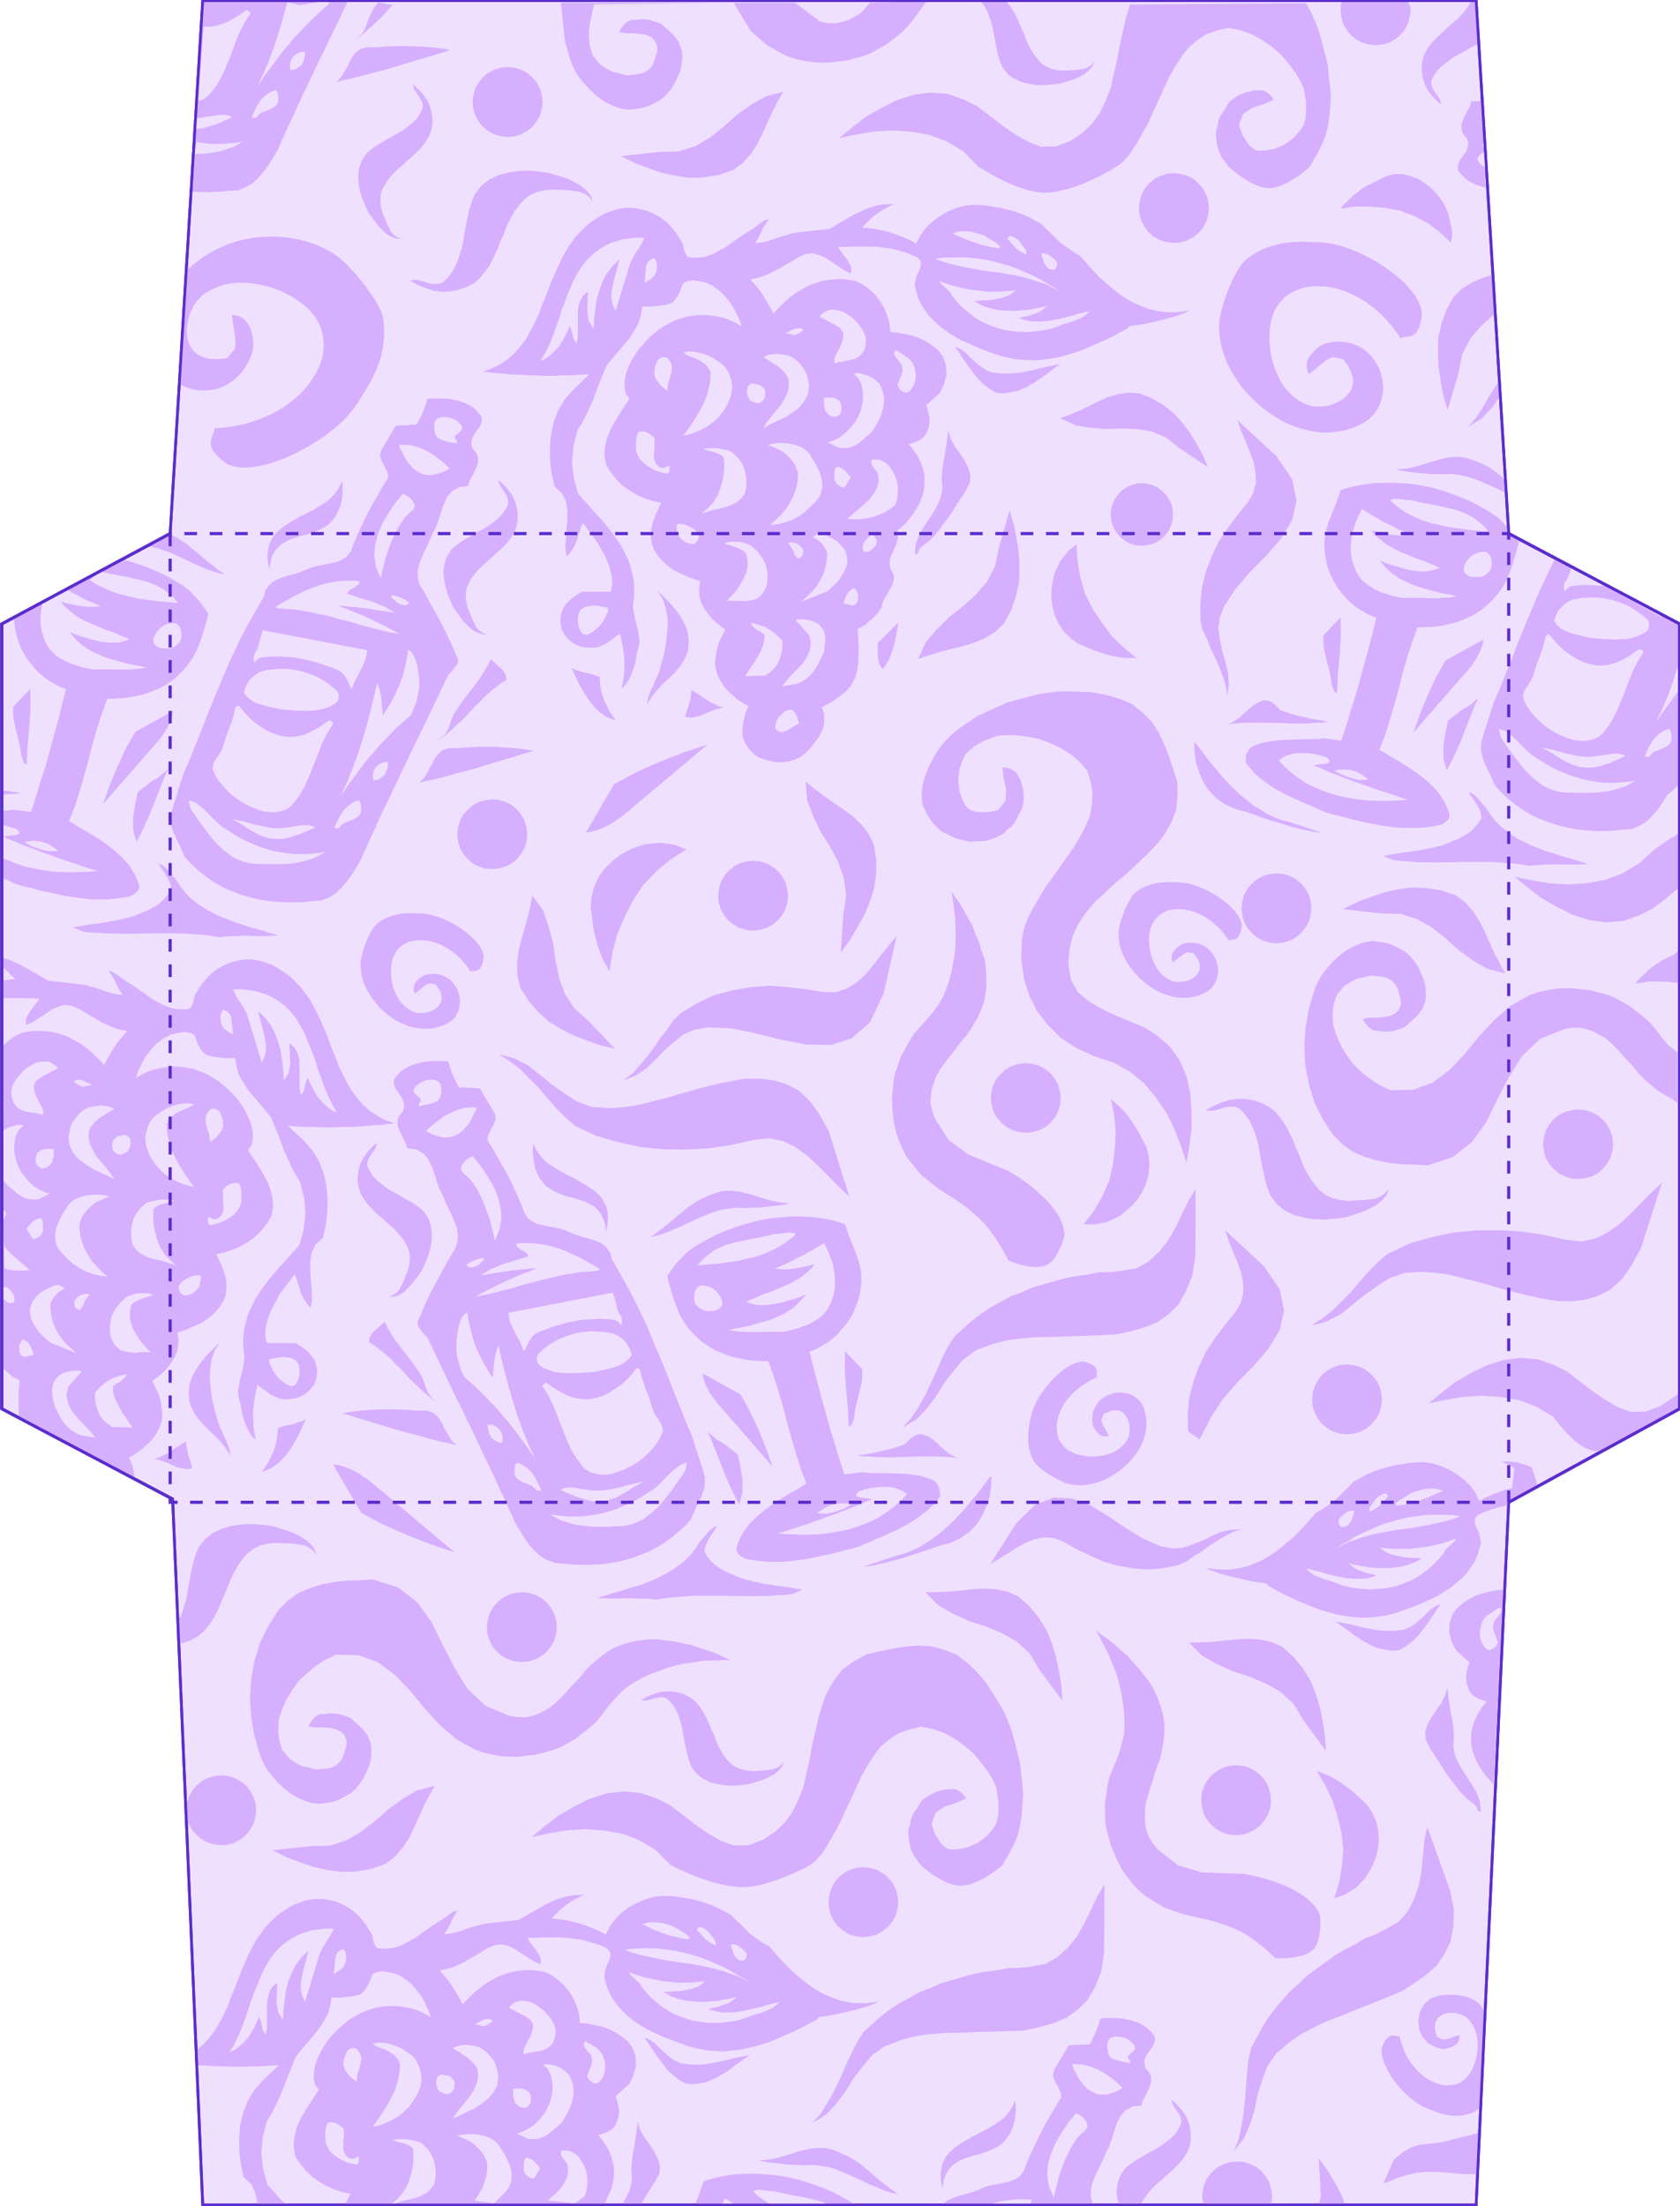 <svg xmlns="http://www.w3.org/2000/svg" fill-rule="evenodd" height="9.746in" preserveAspectRatio="none" stroke-linecap="round" viewBox="0 0 7425 9746" width="712.8"><style>.pen1{stroke:none}.brush2{fill:#efe0ff}.brush3{fill:#5b2dcc}.brush4{fill:#d6afff}.brush5{fill:#af63ff}</style><path class="pen1 brush2" d="M752 2357 896 2h5628l144 2355 755 399v3467l-755 413-144 3105H896L763 6622 8 6223V2756l744-399z"/><path class="pen1 brush3" fill-rule="nonzero" d="m896-5-6 7-144 2355h12L902 2l-6 7V-5h-6v7z"/><path class="pen1 brush3" fill-rule="nonzero" d="m6530 2-6-7H896V9h5628l-6-7h12v-7h-6z"/><path class="pen1 brush3" fill-rule="nonzero" d="m6671 2351 3 6L6530 2h-12l144 2355 3 6-3-6v4l3 2z"/><path class="pen1 brush3" fill-rule="nonzero" d="m7430 2756-4-6-755-399-6 12 755 399-4-6h14v-4l-4-2z"/><path class="pen1 brush3" fill-rule="nonzero" d="m7426 6229 4-6V2756h-14v3467l4-6 6 12 4-2v-4z"/><path class="pen1 brush3" fill-rule="nonzero" d="m6674 6636-3 6 755-413-6-12-755 413-3 6 3-6-3 2v4z"/><path class="pen1 brush3" fill-rule="nonzero" d="m6524 9748 6-7 144-3105h-12l-144 3105 6-7v14h6v-7z"/><path class="pen1 brush3" fill-rule="nonzero" d="m890 9741 6 7h5628v-14H896l6 7h-12v7h6z"/><path class="pen1 brush3" fill-rule="nonzero" d="m760 6628-3-6 133 3119h12L769 6622l-3-6 3 6v-4l-3-2z"/><path class="pen1 brush3" fill-rule="nonzero" d="m1 6223 4 6 755 399 6-12-755-399 4 6H1v4l4 2z"/><path class="pen1 brush3" fill-rule="nonzero" d="m5 2750-4 6v3467h14V2756l-4 6-6-12-4 2v4z"/><path class="pen1 brush3" fill-rule="nonzero" d="m746 2357 3-6L5 2750l6 12 744-399 3-6-3 6 3-2v-4z"/><path class="pen1 brush4" d="M1657 209h-39l-28 9-22 18-16 24-13 27-15 27-16 26-21 22 32-8 32-7 32-8 32-8 32-9 31-8 32-8 33-10 30-9 32-10 31-9 31-9 31-10 31-9 30-9 31-10-20-4-19-3-21-2-20-3-20-1-22-2-21-1-21-1h-85l-21 1-22 1-21 2-20 1zm-6-170-10 18-8 17-7 19-7 18-8 19-10 18-15 14-19 15 22-15 20-16 18-16 19-17 19-18 19-17 17-19 17-19 18-18-66-11-19 28zm-535 8561-18 34-16 37-16 37-14 37-15 38-16 39-14 39-18 37-19 37-20 33-24 33-26 28-29 26 5 68 31 1 29 2 30 2h31l29 1h60l30-1h29l29-2 29-2 29-1-71 67-38 44-29 48-20 53-13 55-4 58 1 58 7 58 12 54 33 29 17 36 14 61h140l-31-18-23-26-22-24-23-26-19-67-8-72 6-71 18-69 21-34 17-34 17-35 16-36 13-37 14-35 15-37 14-36 24-30 26-31 26-30 25-31 21-32 20-34 11-37 6-38h44l14-2 15-2 13-1 14-2 13-3 11-3 11-7 9-9 8-10 6-11 6-12 5-11 5-11 3-11 7-10 9-5 10-3 11-2 12-1 11 1 11 2 36 8 32 16 30 23 26 27 23 30 19 33 14 32 12 32-26-16-27-13-28-10-30-6-31-5-31-1-30 1-31 5-22 5-23 8-22 8-23 11-21 13-21 13-19 16-19 16-18 18-18 19-16 19-14 21-13 21-11 21-10 23-8 22-5 29-2 31 7 29 16 21-21 32-22 34-21 33-20 36-14 35-10 39-3 40 6 42 21 34 24 30 28 27 32 23 32 19 36 16 35 12 37 8-11 22-17 31 1149-4 18-41 10-21 8-23 6-30 2-31-2-30-8-29-9-28-15-27-16-24-19-24 11-4 11-4 10-4 11-4 10-7 10-6 8-10 6-10 11-30 4-32-7-34-9-27 61-55 17-37 12-42-2-43-14-39-21-27-26-21-27-18-29-14-31-12-32-6-32-7-34-3-3-35-10-36-13-32-19-32-23-29-26-24-28-21-33-16-27-5-26-3h-27l-24 1-26 4-24 5-24 8-23 8-22 11-23 13-21 13-21 16-19 16-19 17-20 20-17 19-10-19-11-20-12-19-11-19-13-19-14-18-15-18-16-18 29-6 28-8 27-11 26-13 25-15 26-14 24-15 26-16 34-14 30-3 31 8 27 13 29 19 28 18 27 17 29 13 2-16-4-16-8-15-8-14-11-14-10-13-11-15-8-13 21-1h21l21-2h84l20 2 20 1 21 4 19 1 21 5 19 5 18 5 19 6 18 6 29 13 14 16 2 18-6 21-10 21-8 24-3 23 4 24 10 30 13 29 16 26 18 24 21 23 22 21 24 19 26 18 26 16 27 14 29 13 28 13 29 11 29 11 27 10 27 10 39 9 37 7 38 3 37 2 36-4 37-4 35-7 37-9 34-10 36-13 33-14 34-15 32-14 34-17 32-17 31-16 10-12 17-3 18-1 18-4 17-3 18-3 17-5 17-3 17-5 17-3 16-5 18-5 16-5 15-4 16-7 14-5 13-6h-6l-39 5-35 1-36-1-35-7-31-8-33-13-30-13-31-17-29-20-27-20-27-23-26-23-26-25-24-26-24-27-24-28-24-13-21-14-23-16-21-16-19-20-19-19-21-19-20-21-17-10-18-9-18-10-18-8-17-8-20-7-17-6-20-5-19-5-19-4-21-4-19-3-21-3-21-2-21-1h-21l-39 5-37 11-37 16-34 19-32 24-27 28-24 32-18 35-27-14-29-13-29-11-29-10-31-8-30-7-33-4-32-4 16-16 16-16 17-14 19-15 18-13 19-11 19-9 20-9h-42l-20 4-19 3-19 6-18 5-18 8-17 8-18 8-16 10-18 10-16 9-18 10-16 10-17 9-17 10-144 16-24 5-23 6-23 7-22 8-24 8-23 6-22 5-24 2 9-13 8-13 7-13 6-14 7-15 8-13 8-13 9-13-11 4-10 3-9 6-10 7-8 6-10 7-8 6-9 6-16 10-18 11-16 12-16 11-18 11-16 13-16 11-18 10-18 10-17 9-18 7-18 6-19 3-19 2h-21l-21-3-11-18-5-21-5-21-11-17-18-29-21-26-24-24-26-20-29-16-30-13-33-8-32-4h-24l-24 3-24 5-23 8-22 8-21 11-21 13-21 14-19 15-18 17-18 18-16 18-14 21-15 19-13 21-11 21z"/><path class="pen1 brush4" d="m2790 9581 3 50-10 44-33 65h80l23-36 20-33 21-32 20-37 3-34-10-33-17-33-21-32-23-32-18-32-9-35-7 53-8 51-9 52-5 54zm249-463-29-3-26-12-24-16-22-19-23-21-21-21-22-16-24-9 19 27 19 29 20 29 21 27 20 27 25 25 27 21 29 17 21 3h21l19-3 19-3 20-5 17-8 20-8 16-10 17-9 17-11 17-12 16-13 16-11 18-13 16-11 16-11-16 3-17 3-17 3-16 4-17 4-16 4-17 4-16 4-17 3-18 3-16 3-18 2-17 2h-38l-19-2z"/><path class="pen1 brush2" d="m1369 8529-45 15-39 21-34 24-29 27-24 31-22 35-18 35-16 39-16 39-15 40-13 40-14 40-15 40-16 39-17 35-21 36 24-11 21-16 19-18 18-19 14-23 13-23 11-24 10-22 8 19 5 23 5 19 11 18 6-29v-98l2-31 8-29 13-24 23-19-2 43-2 43 7 44 22 35 2-45 5-43 6-42 11-42 15-38 19-36 24-32 31-29-7 27-8 29-8 29-6 29-5 29-1 29 6 27 13 28 63-206 6-16 8-15 8-14 10-15 9-14 8-13 9-16 6-15h-40l-13 2-13 2-14 1-13 2-13 3zm80 848-8 19-3 21v44l8 21 11 19 16 16 18 13 19 11 21 10 23 6 21 5 9-6 2-10v-21l-10 5-9 5-12 1-11-1-14-12-8-14-5-16v-18l1-18 2-19v-18l-2-17-8-7-6-6-8-5-10-5-8-3-9-2h-10l-10 2zm69-767-16 6-11 10-6 13-4 16-1 16-2 17-1 16-2 17 6-5 8-5 8-5 9-6 6-5 6-7 5-8 3-8 4-16v-17l-4-17-8-12zm17 448-7 17-6 14-4 16v18l4 11 4 11 7 10 8 10 8 9 10 8 8 7 9 6 2-19 3-18 7-19 4-19 4-18v-18l-7-18-13-16-11-3h-11l-10 5-9 6zm281 18-19-13-19-13-21-9-21-8-23-7-22-3h-23l-22 5 16 10 17 8 18 6 18 8 16 10 14 11 13 14 10 20-2 40-8 37-11 37-16 34-18 34-21 33-22 32-23 33 34-8 34-13 34-18 29-21 27-26 22-29 18-30 13-32 3-20 2-19-2-19-5-18-6-19-8-16-11-16-15-15zm10 415 1 36-1 33-7 36-9 32-13 32-19 29-23 26-29 24 26-8 26-8 27-7 27-6 24-8 25-13 20-16 18-23 5-25 2-26-2-26-5-25-10-25-12-21-16-19-21-18-15-6-16-3-16-3-18-4h-32l-16 2-13 2 11 4 13 4 11 3 13 3 12 3 11 5 11 7 10 9zm122-328-16 13-5 22 5 23 10 18 11 4 11 5 11 3 12-3 13-9 8-15 1-16-1-14-5-8-7-7-6-6-8-4-8-1-8-2-10-1-8-2z"/><path class="pen1 brush2" d="m2111 9140 3 33-7 30-12 28-17 27-20 26-21 24-20 26-17 25 30-14 34-16 34-16 32-21 29-23 22-27 17-32 4-39-3-19-5-20-6-19-10-16-13-16-13-15-16-12-16-10-14-5-16-3-15-2-16-1-16 1-14 2-15 5-13 6 15 10 16 9 14 10 16 10 15 13 13 11 11 14 10 16zm91 332-17-16-21-13-23-8-22-5-26-3h-24l-26 3-24 3 58 26 14 10 13 11 13 13 13 14 10 15 6 14 6 16 2 18-3 34-8 30-11 31-17 29-17 27 85 12 24-23 24-24 20-26 8-24 3-26-3-24-7-24-11-24-11-23-15-22-13-21zm-24-547-11-5-10-2-11 2-10 3-11 5-10 5-9 5-8 3 42 10 11-5 11-7 10-6 6-8zm158-84-11-1-13-2h-11l-12 2-11 4-11 7-10 8-8 10 64 33 29 18 13 19v21l-6 23-11 24-13 22-10 23-2 23 18-5 18-4 19-3 18-3 18-5 16-8 14-11 11-16 7-18 3-19v-19l-6-20-8-16-12-18-13-14-12-15-17-12-16-12-17-9-18-7zm-68 385v35l4 10 1 8 3 8 7 8 5 5 8 6 8 3 9 2h10l15-10 8-14 1-18-3-18-6-9-9-7-8-4-9-4-11-1h-33z"/><path class="pen1 brush2" d="m2410 9330-13 16-13 16-14 15-15 13-17 11-17 10-19 8-18 5 49 24 22 1 23-1 19-7 19-9 18-13 16-15 18-14 16-16 13-21 13-23 11-24 8-24 5-24 1-26-3-26-9-25-10-18-15-13-14-11-18-10-17-5-17-4-17-2-15 2 20 19 12 22 7 25 3 25v26l-5 24-6 24-10 24-11 21zm-85 201-8 12-2 14v32l6 13 10 10 13 8 13 5 10-12 6-11 6-11 8-11-4-8-7-8-8-8-6-8-10-7-8-5-10-3-9-2zm183 29 3 33-6 29-15 27-19 26-24 22-26 23 118 13 22-15 23-16 8-23 3-22 2-23-2-22-5-23-8-22-11-19-13-20-8-8-8-6-10-5-9-5-10-3-10-2h-22l-3 16 8 16 11 15 11 14zm135-508-6-5-8-5-7-4-8-5-6-5-8-3-7-5-8-3-6 12 6 17 13 16 13 14 7 24-5 24-10 25-8 22 3 6 3 7 5 6 7 5 6 5 8 3h8l8-1 13-13 10-16 6-18 3-19-1-24-5-21-10-21-16-18zm675-291-31-21-31-18-32-19-32-16-32-15-34-14-34-13-34-10-35-9-35-8-37-5-37-5-37-2h-39l-39 2-38 5 34 13 33 9 36 8 35 8 37 7 36 6 37 5 35 5 37 6 35 7 36 8 35 9 34 12 34 11 32 16 31 18zm-538-50 5 10 6 8 8 6 8 8 8 7 9 8 6 8 5 9 21 26 21 23 24 20 24 20 26 17 27 15 27 11 31 11 29 9 31 4 30 4 32 1 31-1 32-4 31-4 32-9 21-8 21-8 22-6 21-6 21-9 21-9 18-13 16-15-20 4-19 5-19 4-20 7-19 5-19 4-19 5-21 3-20 5-19 2-21 2h-39l-20-4-20-5-19-6 16-5 18-3 17-5 16-6 17-5 16-10 13-9 12-13-19 6-19 5-21 3-21 5-21 2-22 1-21 2h-23l-21-2-21-1-21-4-21-4-19-7-19-6-18-10-18-10 26-1 26-2 26-1 25-5 24-5 23-8 19-11 16-15-20 3-23 2-21 2h-66l-21-4-22-1-21-3-21-4-21-5-21-4-21-5-19-7-20-6-19-8zm267-155-22-17-24-15-25-14-27-10-27-6-28-3-29 1-27 8 24 11 24 12 24 9 26 10 24 8 28 6 25 7 28 3 3-1 2-4 1-1v-4zm79-28-11-7-15-8h-11l-10 11 10 10 10 11 9 10 10 11 11 8 12 8 11 7 13 4-4-19-11-16-11-16-13-14zm103 61 2 4 1 7 2 5 2 6 3 10 3 9 5 9 6 8 7 8 9 4 10 2 11-2 5-6 3-6 2-8v-9l-7-9-8-8-8-7-8-6-9-7-10-3-11-1h-10z"/><path class="pen1 brush4" d="m2922 439-23 13-21 11-23 9-23 6-26 4-22 3-26-3-27-6-35-14-34-19-31-24-27-26-27-29-24-31-20-37-14-37-22-76-18-171h1034l113 84 33 6 35 1 30-7 29-9 26-15 26-14 40-46 250-7-38 53-25 34-27 32-29 27-31 24-29 22-34 19-34 19-36 14-36 9-36 10-37 4-39 4-37 1-39-3-38-6-39-9-38-13-83-46-72-63-76-125-617 7-20 94-2 45 3 43 14 44 32 40 17 11 21 12 19 10 23 5 20 5 23 5 22-3 23-2 21-5 18-10 14-11 12-17 7-17 6-21 6-20 1-21-10-25-15-16-23-11-23-4-26-3h-24l-24-1-23-4 6-14 8-11 10-12 14-11 17-6h18l18-3h18l21 2 16 5 21 6 17 7 27 23 27 25 24 31 14 37 3 29-3 33-7 31-12 27-12 27-16 26-21 25-23 20zm-9 232 85-2 74-23 64-37 62-49 58-52 63-45 64-37 78-20-24 42-24 47-23 50-20 46-24 46-28 44-36 40-42 30-63 22-64 10-66 3-63-10-61-13-61-22-58-21-59-30 168-19zm2273 402 31-2 29-9 27-13 23-19 19-22 15-26 9-29 4-31-3-31-8-30-14-26-19-23-22-20-26-14-29-9-31-4-31 2-29 9-27 13-23 19-19 22-15 26-9 29-4 31 2 31 9 30 14 26 18 23 23 20 26 14 29 9 31 4zM2241 605l31-2 29-9 27-14 23-18 19-23 15-26 9-29 4-31-3-31-8-29-14-27-19-23-22-19-26-15-29-9-31-4-31 3-29 8-27 14-23 19-19 22-15 26-9 29-4 31 2 31 9 29 14 27 18 23 23 19 26 15 29 9 31 4zm473 2859 48-26 51-27 50-23 52-22 52-21 52-20 54-18 54-18-366 307-19 15-21 14-19 13-22 12-21 10-23 8-22 6-24 3 124-213zm-225-2334-17 34-16 37-17 37-14 37-15 39-16 38-14 39-18 37-19 37-19 34-25 32-25 29-29 26-32 22-38 19-41 15 29 3 29 3 29 2 29 3 30 2 29 1 31 2h30l29 2h60l30-2h29l29-2 29-1 29-2-71 68-38 43-29 48-20 54-12 54-5 58 1 58 7 58 13 55 32 29 18 35 6 40v41l-3 43-3 42-2 42 6 37 15-16 11-17 10-17 8-20 6-20 7-20 6-19 8-19 66 88 13 26 15 24 12 26 10 27 8 27 5 28v29l-6 29h-126l-11 6-13 7-11 8-12 9-11 10-10 11-9 11-8 12-7 22-5 24 2 24 5 23 8 18 13 16 13 14 16 12 17 9 18 7 19 3 20 1h21l17-3 18-8 18-8 14-11 16-11 15-12 14-9 13 58 7 61-2 62-10 62 20-21 14-24 11-26 10-26 7-29 4-27 7-28 6-27-8-51-13-52-9-51 6-53v-34l-3-34-7-31-8-30-11-31-14-27-15-29-18-27-19-26-19-26-21-26-23-25-22-24-23-26-22-24-23-26-19-68-8-72 6-71 18-69 21-34 18-34 16-35 16-35 13-37 14-36 15-37 14-35 24-31 26-30 26-31 26-30 20-33 20-33 11-37 7-39h43l14-2 15-1 13-2 14-1 13-4 11-3 12-6 8-10 8-10 6-11 7-11 4-11 5-12 4-11 6-10 10-4 9-4 12-1 11-2 11 2 11 1 36 8 32 16 30 23 26 27 23 31 19 32 15 32 11 32-26-16-27-12-28-10-30-7-31-4-30-2-31 2-31 4-22 5-23 8-22 8-23 12-21 12-20 13-20 16-19 17-18 17-17 20-17 19-14 21-13 21-11 21-10 22-8 23-5 29-1 30 6 29 16 21-21 32-22 34-21 34-19 35-15 36-10 38-3 40 7 42 21 34 24 31 27 27 32 22 32 20 36 16 35 11 37 8-11 23-11 24-10 26-8 25-5 28v27l3 26 10 27 18 29 21 24 24 21 26 18 27 14 29 13 30 11 29 10-4 34 1 32 8 29 15 29 19 26 21 24 26 21 25 19-9 19-10 20-10 21-6 22-5 23-3 24-2 24 4 24 8 26 12 24 15 24 19 21 21 19 21 18 24 16 24 13-14 32-8 34-5 35 2 36 4 12 5 13 8 13 8 11 10 12 11 11 12 10 12 8 25 9 27 7 27 5h28l27-4 26-8 24-11 22-16 20-21 19-24 18-23 14-25 10-26 3-27-1-29-10-29 14-7 15-8 13-8 14-8 13-10 12-9 14-10 13-11 23-27 16-33 10-33 4-37 2-37v-37l-2-36-3-35 16-8 15-8 14-12 13-11 13-13 13-13 11-14 11-15 5-22 10-21 13-21 11-21 11-21 5-22-3-21-13-24-3-21 1-21 8-21 9-19 9-20 7-21 3-22-3-23 21-16 17-17 16-20 15-19 13-21 13-21 9-21 8-22 7-31 1-30-1-31-8-29-10-27-14-28-17-24-19-24 11-3 12-5 9-3 12-5 9-6 10-7 8-10 6-9 12-31 3-32-7-34-9-27 61-55 18-37 11-42-2-43-14-39-21-27-26-21-27-18-29-14-31-11-32-7-32-6-34-3-3-36-10-35-13-32-19-33-23-29-25-24-29-21-32-16-28-4-26-4h-26l-24 2-26 3-24 5-24 8-23 8-22 11-23 13-21 13-21 16-19 16-19 18-19 19-18 20-10-20-11-19-11-19-12-20-12-19-15-18-14-17-17-18 29-7 28-8 27-11 26-13 26-14 25-15 25-14 25-16 34-15 31-3 30 8 28 13 29 19 27 18 26 18 29 13 2-17-3-16-8-14-8-15-12-14-9-13-11-14-8-13 20-2h21l21-1h84l21 1 19 2 21 3 19 2 21 4 19 5 18 5 19 6 18 7 29 13 15 16 1 18-6 20-10 21-8 25-3 22 5 24 9 31 13 29 16 25 18 25 21 22 22 21 25 19 25 18 26 16 27 15 29 12 28 13 29 12 29 11 27 10 27 9 39 10 37 6 39 3 37 2 35-3 37-5 36-6 37-10 33-10 36-13 34-14 33-15 32-14 34-16 32-18 31-16 10-11 17-3 18-2 18-3 18-3 17-4 18-4 18-4 16-4 17-4 17-5 17-4 16-5 15-5 16-6 14-5 13-7h-6l-39 5-35 2-36-2-35-6-32-8-32-13-31-13-31-18-29-19-27-21-27-23-26-22-26-26-24-26-24-27-24-27-24-13-21-15-23-16-21-16-19-19-19-19-21-20-20-21-17-9-18-10-18-10-17-8-18-8-19-6-18-7-19-4-20-5-19-5-21-3-19-3-21-4-21-1-21-2h-21l-39 5-37 11-37 16-33 20-33 24-27 27-24 32-18 36-27-15-29-13-29-11-29-10-31-8-30-6-32-5-32-3 16-16 16-16 16-15 19-14 18-13 19-11 19-10 20-8h-42l-19 3-20 3-19 7-18 5-17 8-18 8-18 8-16 9-18 10-16 10-17 9-16 10-17 10-16 9-145 16-24 5-23 7-22 6-23 8-24 8-23 7-22 4-24 2 9-13 8-13 7-13 6-14 7-15 8-12 8-13 10-13-12 3-9 3-10 7-10 6-8 7-9 6-8 6-10 7-16 10-18 11-16 11-16 11-18 12-16 12-16 12-18 9-17 10-18 10-18 6-17 7-20 3-19 1h-21l-21-3-11-18-5-20-5-21-11-18-18-29-21-26-24-24-26-19-29-16-30-13-32-8-33-5h-24l-24 3-24 5-22 8-23 8-21 11-21 13-21 15-19 14-18 18-18 18-16 17-14 21-15 20-12 20-12 21zm161 1859-16-5-14-5-16-3-17-4-16-4-14-5-16-5-15-8 16 34 16 35 20 35 21 34 24 31 27 27 34 23 37 14-14-22-15-21-11-24-11-23-9-26-6-24-3-27-2-27z"/><path class="pen1 brush4" d="m2919 2947-6 21-9 21-9 19-8 21-10 19-8 21-6 21-4 22 20-32 24-30 26-28 29-27 27-27 24-29 19-31 13-35 3-41-4-38-13-36-18-32-22-32-26-30-28-28-27-27 23 37 14 40 7 44 1 43-5 45-6 45-10 43-11 41zm137 101-3 31-7 30-10 29-8 29 23 3 22-3 20-5 21-8 19-9 21-8 21-7 21-5-20-6-17-8-18-8-18-12-16-11-17-11-17-11-17-10zm914-298-91 91v30l1 32 5 29 16 24 16-22 13-23 10-25 8-26 8-28 5-27 5-27 4-28zm192-638 3 50-10 43-19 40-24 39-26 38-22 39-16 40-5 45 10 2 6-10 5-14 11-10 31-24 27-27 24-31 24-32 23-32 21-34 21-32 21-32 19-37 3-34-10-34-17-32-21-32-23-32-17-33-10-35-7 53-8 52-9 51-5 55zm249-464-29-3-25-11-24-16-23-19-23-21-20-21-23-16-24-10 19 27 19 29 20 29 21 28 21 27 24 24 27 21 29 18 21 3h21l19-3 20-4 19-4 18-8 19-8 16-10 18-10 16-11 17-11 17-13 16-11 17-13 16-12 17-11-17 3-17 4-16 3-16 3-18 5-16 3-16 5-16 3-18 3-18 4-16 3-18 1-17 2h-37l-20-2z"/><path class="pen1 brush2" d="m2742 1060-45 14-39 21-34 24-28 27-25 31-22 35-18 36-16 38-16 39-15 40-12 40-15 41-14 40-16 39-18 35-21 35 24-11 21-16 19-18 18-19 14-23 13-22 12-24 9-23 8 20 5 22 5 19 11 18 7-29v-98l1-31 8-29 13-24 23-19-2 43-1 44 6 43 22 36 2-45 5-44 6-42 12-41 14-39 19-35 25-33 30-29-6 28-8 29-8 29-7 29-5 29-1 29 6 27 13 27 63-206 6-16 8-14 8-15 10-14 10-15 8-13 8-16 6-14h-40l-13 2-13 1-14 2-13 1-13 4zm-156 1621-18 11-11 18-3 21v21l4 18 7 16 10 14 16 5 19-8 16-11 16-13 15-16 11-16 10-20 8-17 3-18-11-3-13-2-13-3-15-2-13-1-12 1-13 2-13 3zm236-774-8 20-3 21v43l8 21 11 19 17 16 17 13 20 12 20 9 23 7 21 4 10-6 1-10v-21l-9 5-10 5-11 2-12-2-14-11-8-15-5-16v-17l2-18 1-19v-18l-1-18-8-6-7-7-8-5-10-4-8-4-9-1h-10l-10 1zm70-767-16 6-12 10-6 13-3 16-2 16-2 18-1 16-2 16 7-5 8-5 8-4 8-7 6-5 7-6 4-8 4-8 3-16v-18l-3-16-8-13zm16 449-7 16-6 14-3 17v17l3 11 5 12 6 9 8 10 8 10 10 8 8 6 10 7 1-20 3-17 7-20 5-19 3-18v-17l-7-18-12-16-12-3h-11l-10 4-9 7zm85 725-3 12 1 13 4 11 1 13 7 8 8 9 8 7 8 6 9 5 10 3 10 2h11l10-8 8-10 3-11v-13l-8-11-10-10-11-8-13-6-13-7-13-3-13-2h-14zm196-707-19-13-19-13-21-10-21-8-23-6-22-4h-23l-22 5 16 10 18 8 17 6 18 8 16 10 15 11 12 15 10 19-2 40-8 37-11 37-16 34-18 34-21 34-22 32-23 32 34-8 34-13 34-18 29-20 27-26 23-29 17-31 13-32 3-19 2-19-2-20-4-17-7-20-8-16-11-16-15-14zm10 415 2 35-2 34-6 35-10 32-13 33-19 29-23 25-29 24 26-8 26-8 27-6 27-7 25-8 24-12 21-17 17-22 5-26 2-26-2-25-5-26-9-24-13-21-16-19-21-18-15-7-16-3-16-3-18-3h-32l-16 1-13 2 12 5 12 3 12 3 13 3 11 4 11 5 11 6 10 10zm134 400-13-11-16-8-17-5-17-5h-36l-17 2-16 5 12 5 13 4 13 5 13 3 11 5 13 7 11 6 10 10 7 30v29l-7 28-11 27-15 24-17 26-20 22-21 23h47l16 1h16l16-1 17-3 14-4 10-4 8-8 8-7 8-10 5-8 4-9 5-11 3-10 2-23v-21l-3-22-5-21-10-19-11-18-14-18-16-16zm46 382-1 25-7 26-9 23-13 22-13 23-15 20-14 23-15 21 90-3 20-13 17-15 13-16 10-19 8-21 5-21 3-24v-23l-14-16-15-14-16-13-18-11-17-10-20-6-19-7-21-3 5 10 6 6 8 8 8 7 8 4 10 5 8 7 8 5zm-58-1111-16 13-5 23 5 22 10 18 11 5 11 5 12 3 11-3 13-10 8-14 1-17-1-14-5-8-6-6-7-7-8-3-8-2-8-1-10-2-8-2z"/><path class="pen1 brush2" d="m3484 1671 3 32-6 31-13 27-16 27-21 26-21 24-20 26-17 26 30-15 34-16 34-16 32-21 29-22 23-28 16-32 5-39-4-19-4-19-7-19-10-17-12-16-13-14-16-13-17-10-14-4-16-4-15-1-16-2-16 2-14 1-15 5-13 7 15 9 16 10 14 10 17 9 14 13 13 11 11 15 10 16zm92 331-18-16-21-13-23-8-22-5-26-3h-24l-26 3-24 4 58 25 15 10 12 11 13 13 13 15 10 14 6 15 7 16 1 17-3 34-8 31-11 30-16 29-18 28-21 24-23 22-24 21 34-3 32-8 31-11 29-16 27-18 24-23 25-24 19-25 8-25 3-25-3-24-7-25-11-24-11-22-15-23-12-21zm-97 1135-11 6-10 8-10 10-8 9-6 12-5 12-2 13v13l13 10 15 5 13-4 11-4 13-8 13-8 13-9 12-4v-10l-3-8-3-10-5-11-5-10-6-6-6-6-12-2-11 2zm98-330 7 35-5 32-13 29-19 28-23 25-24 24-23 26-21 26 65-11 22-10 21-13 18-16 16-19 13-20 11-22 11-23 9-20 4-31 2-31-6-30-20-24-11-10-13-6-14-5-16-3-15-2h-27l-10 3 61 68zm-26-1352-11-4-10-2-11 2-9 3-12 5-9 4-10 5-8 3 42 10 11-5 11-6 10-7 6-8zm-3 970-6-8-7-6-6-5-8-5-10-3-9-2h-20l18 26 6 13 5 13 7 11 8 8 13-5 8-9 3-13-2-15zm108 20-2 32-6 30-10 31-14 27-16 26-21 24-23 23-25 21 117-47 16-14 16-15 16-16 12-18 11-17 10-20 7-21 1-22-5-23-9-21-15-17-17-18-12-6-13-8-15-7-13-6-14-5h-15l-12 5-13 11 11 5 11 6 10 8 8 8 8 10 6 11 7 11 3 12zm53-1073-11-2-13-2h-11l-12 2-11 5-11 6-10 8-8 10 65 34 28 18 12 19v21l-6 22-10 24-13 23-10 22-1 23 17-5 17-3 19-3 18-4 18-4 16-8 14-12 12-16 6-17 3-20v-19l-6-19-8-16-12-18-12-15-13-14-16-13-16-11-18-10-17-6zm-67 384v36l3 9 1 8 4 8 6 8 5 5 8 7 8 3 10 1h9l15-9 7-15 1-17-3-18-5-10-8-6-8-5-10-3-11-2h-32z"/><path class="pen1 brush2" d="m3782 1861-13 16-13 16-14 14-15 13-16 12-16 9-20 8-17 5 48 24 21 2 23-2 19-6 20-10 17-13 16-14 18-15 16-16 13-21 13-22 11-24 8-25 5-24 2-25-4-26-9-26-10-18-14-12-15-12-18-9-17-5-16-5-18-2-15 2 20 19 13 23 6 24 3 26v25l-4 25-7 24-10 24-11 21zm-84 201-8 11-2 15v32l7 13 9 9 12 8 13 5 10-11 6-11 7-12 8-11-5-8-7-8-8-8-6-8-10-6-8-5-8-4-10-1zm70 539-16 11-10 16-8 19-7 18 42 10 15-7 6-13 2-16v-16l-5-8-3-9-5-7-11 2zm112-510 4 32-7 29-14 27-20 26-24 23-26 22-24 21-24 21 27 2h29l29-4 28-6 27-10 26-11 22-15 23-16 8-22 3-23 2-22-2-23-5-22-8-23-11-19-13-19-8-8-8-7-10-5-9-5-10-3-10-1h-22l-3 16 8 16 11 14 11 15zm-32 275-14 11-12 15-8 16-1 19 3 6 6 4h16l15-10 13-11 9-16-1-18-5-6-5-7-8-5-8 2zm167-784-6-4-8-5-6-5-8-5-7-5-8-3-6-5-8-3-7 13 7 16 12 16 13 15 7 24-5 24-10 24-8 22 3 7 4 6 4 7 7 5 6 4 8 4h8l8-2 13-13 10-16 6-18 4-19-2-24-5-21-9-21-17-18zm675-291-31-21-30-17-33-20-32-16-32-14-34-15-34-13-33-9-36-10-35-8-37-5-37-5-37-1h-39l-38 1-39 5 34 13 34 10 35 8 35 8 37 6 36 7 37 5 35 4 37 7 36 6 35 8 35 10 34 11 34 11 32 17 31 17zm-538-50 5 10 7 8 8 6 8 9 8 6 8 8 6 8 5 10 21 25 21 23 24 21 24 19 26 18 27 14 28 12 30 11 29 8 31 5 30 3 32 2 31-2 32-3 31-5 32-8 21-8 21-8 22-7 21-6 21-8 21-10 18-13 16-14-19 3-20 5-19 5-19 6-20 5-19 5-19 5-21 3-20 5-19 1-21 2h-38l-21-3-20-5-19-7 16-4 18-4 18-4 16-7 16-5 16-9 13-10 13-13-20 7-19 4-21 4-21 4-21 2-22 2-21 1h-23l-21-1-21-2-21-3-20-5-20-6-19-7-18-10-17-9 25-2 26-1 26-2 26-5 24-5 22-8 20-11 16-14-21 3-23 1-21 2h-66l-21-3-22-2-21-3-21-3-21-5-21-5-21-5-19-6-19-7-20-8zm267-154-22-18-24-14-24-15-28-9-27-7-27-3-29 2-28 8 24 11 24 11 25 10 25 9 25 8 27 7 26 6 27 4 3-2 2-3 1-2v-3zm79-29-11-6-14-9h-12l-9 12 9 9 10 12 10 9 9 12 11 8 12 8 11 6 13 5-3-19-12-16-11-17-13-14zm103 61 2 5 1 6 2 5 2 7 3 9 3 10 5 8 6 8 7 8 9 5 10 1 11-1 5-7 3-6 2-8v-8l-6-10-8-8-8-6-9-7-9-6-10-3-11-2h-10z"/><path class="pen1 brush4" d="m4333 4 13 16 11 17 8 17 8 20 6 19 6 19 4 21 4 20 4 21 4 21 4 22 4 20 6 20 6 19 9 20 22 30 27 20 32 15 34 9 37 6h35l36-3 33-4 21-7 22-6 23-8 22-11 21-11 18-16 15-17 9-23-14 17-15 10-17 7-18 3-18 2-17 1-19 1-16 1-32-2-27-7-25-11-20-16-17-20-16-21-14-24-13-26-10-28-12-27-11-26-12-27-14-26-15-22-18-22-114-3zM1549 7922l-24 13-21 12-22 9-24 6-25 4-22 2-26-3-27-6-35-14-34-19-31-24-28-25-26-30-24-31-20-36-14-37-22-77-14-80-5-83 5-84 15-84 24-78 37-75 44-69 44-44 46-33 53-22 52-16 56-10 55-6 57-2 56-3 112 36 85 66 62 88 50 102 51 98 58 94 80 75 106 44 33 5 35 1 30-6 29-10 27-14 26-15 25-21 22-22 22-22 23-27 22-22 23-26 20-25 24-24 23-19 24-20 32-22 31-17 37-13 36-10 34-5 39-5h37l38 6 36 4 39 9 38 7 34 12 38 13 34 11 32 16 32 14h-38l-40 2-40 1-41 6-41 6-40 8-38 11-37 14-37 13-38 18-34 19-35 23-29 26-28 30-27 31-25 35-27 32-30 26-31 24-28 23-34 19-34 18-37 14-35 10-36 9-38 4-39 5h-37l-39-2-38-7-39-9-38-13-83-46-72-62-69-75-63-77-66-69-76-57-85-31-101-3-48 24-43 27-37 31-36 33-29 40-25 42-20 44-15 46-2 46 3 42 14 44 32 40 17 11 20 13 19 10 23 4 21 6 22 4 23-2 23-2 21-5 18-10 14-12 12-16 7-18 6-20 6-20 1-22-10-25-15-15-24-11-23-5-25-2-24-1h-24l-23-4 6-14 8-11 10-13 14-11 17-6 17 1 19-4 17 1 22 2 16 4 20 6 18 7 26 23 28 26 24 31 14 37 2 29-2 32-7 31-12 27-12 27-17 26-20 25-23 20zm3002 766 69-12 53-30 47-43 39-48 33-58 29-59 28-60 32-53-1 299-13 86-28 68-34 59-43 41-50 36-57 23-61 17-67 15-68 3-69 2-74 2-68 3-74 1-67 6-61 8-62 17-72 27-57 40-42 50-41 53-37 60-40 53-44 47-62 38 38-42 30-48 29-51 26-54 23-53 24-52 27-55 30-48 38-34 38-34 40-31 42-27 47-26 44-25 47-17 46-21 49-14 49-14 49-14 48-9 50-6 51-10 48-1 49-5zm-3178-533 85-2 74-24 64-37 62-49 58-51 63-45 64-38 78-20-24 43-24 46-23 51-20 45-23 47-29 43-36 41-42 30-62 21-65 11-65 2-64-9-60-14-62-21-58-22-59-30 168-18zm2439 402 31-3 30-8 26-14 24-19 19-22 15-26 9-29 4-31-3-31-8-29-14-27-19-23-22-19-26-15-29-9-31-4-31 2-29 9-26 14-23 18-20 23-14 26-9 29-4 31 2 31 9 29 13 27 18 23 23 19 25 15 29 9 31 4zM975 8151l31-2 29-9 27-14 23-18 19-23 15-26 9-29 4-31-2-31-9-29-14-27-18-23-23-19-26-15-29-9-31-4-31 3-29 8-27 14-23 19-19 22-15 26-9 29-4 31 3 31 8 29 14 27 19 23 22 19 26 15 29 9 31 4zm-190-983 11-22 10-26 7-24 8-25 6-27 4-25 5-27 5-28 5-27 6-26 7-26 8-24 11-26 29-37 35-27 41-19 43-12 47-7 45-1 47 4 42 6 27 9 28 8 29 10 29 14 26 15 24 19 18 23 12 29-18-22-19-13-22-9-23-3-23-3-22-2h-24l-21-2-40 3-36 8-31 15-26 20-22 25-20 27-18 32-16 33-14 35-15 35-14 34-15 34-18 34-19 28-23 28-26 22-33 18-35 12-19-1-3-89z"/><path class="pen1 brush4" d="m2303 7342 31-3 30-8 26-14 24-19 19-22 15-26 9-29 4-31-3-31-8-29-14-27-19-23-22-19-26-15-29-9-31-4-31 3-29 8-27 14-23 19-19 22-15 26-9 29-4 31 2 31 9 29 13 27 19 23 22 19 26 15 29 9 31 4zm-707-660 49 27 50 26 51 23 52 22 52 21 52 20 53 18 54 18-365-307-19-15-21-13-20-14-22-12-21-10-23-8-22-6-24-3 124 213zm2779-158h7l-2 44-6 43-14 43-19 41-24 38-32 33-37 27-46 22-24 6-24 7-24 8-23 8-24 8-24 8-24 8-24 7-24 8-24 7-25 6-24 7-25 5-24 6-24 4-24 2 141-47 35-9 32-12 33-15 29-17 29-19 29-21 26-22 27-24 24-24 24-25 24-27 22-27 23-27 20-26 20-27 20-27zm-374-146 18-19 16-13 16-8 15-3 14 2 15 5 15 8 13 9 15 12 13 14 15 12 13 13 16 11 15 9 16 8 16 4-28-4-28-2-29-2h-28l-30-1-28 1h-28l-30 2h-28l-28 1h-57l-29-1-26-2-28-1-29-4 29-4 26-4 28-5 27-7 26-5 26-8 26-8 25-10z"/><path class="pen1 brush4" d="m4129 6541 14 15 8 18 3 18v19l-17 22-18 20-19 18-21 16-21 16-22 15-23 14-24 13-22 12-26 11-24 12-24 10-24 10-24 11-24 10-25 11-29 8-29 7-30 8-30 8-31 6-30 7-32 7-31 5-31 4-32 4-32 3h-63l-32-3-33-4-32-5-8-3-8-4-8-5-6-6-6-5-5-8-3-8v-9l8-26 11-24 13-23 15-21 17-20 19-19 19-17 21-18 22-16 23-16 22-15 24-14 25-15 24-13 24-15 22-13-25-66-21-67-20-68-19-69-18-69-20-68-21-67-24-67h-24l-23-2-23-1-23-3-22-4-22-4-21-5-22-7-20-8-20-8-20-9-19-11-17-12-19-13-17-15-16-16-26-28-21-30-18-32-13-32-12-33-11-34-9-33-9-35 10-16 12-18 12-16 14-16 14-14 15-16 16-15 19-14 35-21 36-20 36-19 39-16 40-15 40-13 42-12 41-9 43-7 43-4 43-3h43l44 2 43 5 43 8 41 11 22 8 12 36 13 36 15 35 13 35 11 36 7 37 1 39-5 42-4 21-6 20-8 21-8 21-9 20-12 20-12 18-15 18-15 17-15 18-17 14-19 15-20 12-20 12-21 11-23 8 17 70 18 68 18 68 19 68 19 67 21 69 20 66 22 67 78-10 20 2 20 2h20l22 1h41l21 1h21l20 2 21 1 20 3 19 2 20 4 17 6 19 6 18 8z"/><path class="pen1 brush4" d="m3735 5969 76 80v28l-2 27-6 27-7 26-6 27-7 27-5 27-3 28-5 10-3 11-7 11-9 5-4-85-8-85-5-83 1-81zm-449 1006 16 4 16 4 16 4 16 3 16 4 16 3 16 2 18 3 16 3 16 1 17 3 16 2 17 3 17 3 16 2 16 3-43 19-37 4-39 2-38 3h-38l-38 1-37-1h-39l-38-1h-114l-37 1-38 3-37 3-36 4-38 6-16-1-16-3h-17l-16-1h-16l-16-1h-34l-16 1h-64l-16-1h-16l-16-2 30-9 31-10 32-9 32-9 33-11 32-9 31-12 30-12 30-15 29-15 28-17 26-19 25-20 23-24 20-26 19-29 9-11 10-11 9-10 8-11 9-9 10-8 10-7 12-4-8 13-9 14-9 13-8 13-8 14-7 15-4 14-3 16 14 24 17 21 20 18 23 15 24 13 25 11 26 11 24 9zm-153-1694 24-10 25-7 22-4h23l21 2 23 2 22 6 21 5 22 7 21 7 23 6 21 7 23 5 21 4 24 3 23 1-24 6-24 4-24 2-26 3-24 3-25 1-26 1-25 2-31-2-28 2-28 4-28 5-26 8-25 10-25 10-25 11-25 12-24 11-24 12-26 10-25 11-26 10-26 8-27 5 16-11 17-12 15-12 16-12 16-13 15-12 16-14 15-13 16-12 16-14 15-12 16-10 17-11 16-9 19-8 17-8zm140 879 21 37 21 39 19 39 18 40 17 40 16 41 15 41 15 42-244-280-12-15-11-16-11-15-9-17-8-16-7-18-5-17-3-19 168 94zm-74 217 62 48 12 55 9 59-1 56-14 50-21-39-19-40-19-42-16-41-16-42-16-40-16-40-17-38 9 8 8 8 9 7 8 8 10 7 9 5 10 5 9 6zm-141-34 49 152 8 30v29l-4 28-10 26-12 26-12 25-12 26-11 25-26 30-29 26-29 24-31 23-32 20-33 18-35 14-36 14-37 11-37 9-39 7-39 4-39 2h-40l-41-1-40-4-39-3-35-13-31-19-27-25-24-28-21-31-19-31-17-28-23-51-23-51-24-51-23-51-24-50-24-50-24-51-24-51-24-49-24-51-26-51-24-50-24-50-24-51-24-50-24-51-6-10-8-10-8-8-8-9-6-9-7-10-5-11-2-12 18-42 18-43 20-42 22-41 23-42 22-41 23-40 24-42 8-29v-30l-5-29-11-28-12-28-13-27-14-28-10-27-16-30-11-32-11-35-12-33-15-31-21-25-31-18-41-6-6-20-10-20-11-22-9-19-7-21v-20l7-21 17-20 5-20-1-18-7-18-10-16-11-15-11-16-5-18v-19l10-14 11-12 12-12 14-9 13-8 15-7 14-5 17-5 16-3 16-4 17-1 17-2h51l16 2 6 14 4 15 5 15 6 14 6 15 7 14 7 14 8 14h24l10 1h13l12 1h12l10 2h11l55 93 11 19 4 17-4 17-7 16-9 16-8 16-7 17-1 18 24 39 22 40 23 39 22 40 20 41 18 40 19 42 16 43 16 23 22 14 24 10 27 6 28 6 28 5 27 7 24 10 26 11 30 10 31 8 29 9 28 13 22 18 16 23 7 29 28 47 26 47 26 47 25 48 23 48 23 48 21 50 20 49 22 50 20 49 20 50 19 49 20 50 20 49 20 50 21 49z"/><path class="pen1 brush5" d="m2519 5970 22-11 25-9 26-8 26-6 27-2 25 1 24 7 23 13-24 26-22 9-22 7-23 5-26 4h-24l-24-1-24-6-21-8-2-6 3-6 5-5 6-4z"/><path class="pen1 brush4" d="m2645 5276 16 18 10 19 10 20 4 21 2 23-1 23-3 22-5 22v-12l-1-12-3-11-3-12-8-21-10-19-14-15-14-13-18-10-17-9-19-7-20-6-20-6-22-5-20-7-20-8-19-8-18-11-18-12-14-16-14-18-11-21-9-22-5-23-4-23-2-23v-22l3-22 9 23 12 20 14 18 15 16 17 14 19 12 18 12 21 12 21 11 21 11 22 11 20 12 21 12 20 13 19 13 18 16zm-798 955h38l28 9 22 18 16 24 13 27 15 26 16 27 22 22-33-9-32-6-32-8-32-8-32-10-31-8-32-8-32-9-31-9-32-10-31-9-31-10-30-9-31-9-31-10-31-9 20-4 19-3 21-2 20-3 21-1 21-2 21-1 22-1h84l22 1 21 1 21 2 21 1zm5-170 11 17 8 18 6 18 7 19 8 19 11 17 15 15 18 15-21-15-20-16-19-16-19-17-18-18-19-17-18-19-17-19-17-18-19-18-18-19-18-17-19-16-20-16-20-15-22-13v-15l4-12 8-12 10-11 10-9 12-11 13-11 12-10 14 29 16 28 19 28 20 27 22 28 21 27 20 27 19 28zm-229-913 8 20 11 17 12 17 13 13 16 13 16 12 16 12 19 11 17 9 19 11 19 11 19 11 17 10 18 12 16 12 16 15 20 31 10 32 4 35-2 35-7 36-11 33-14 34-15 29-13 18-14 18-15 19-17 17-17 17-20 12-22 8-24 1 20-8 15-11 12-13 8-16 8-16 7-16 6-18 7-14 8-31 3-28-3-27-8-24-13-23-15-21-19-22-20-20-23-19-21-20-22-18-21-21-20-21-16-21-15-25-9-24-6-29v-28l4-28 8-27 13-25 17-25 20-22 24-22-3 14-5 13-8 12-8 11-8 12-7 12-4 13-1 15z"/><path class="pen1 brush2" d="m3842 6574 21-3 23-3h44l23 4 20 7 19 9 16 12-27 30-29 25-30 23-32 21-33 18-35 15-36 13-36 11-38 8-36 6-39 6-40 2-39 2-40-2-41-1-40-3 27-8 27-9 25-8 27-9 27-8 25-10 27-9 25-10 27-9 26-9 24-10 27-10 25-10 26-10 25-11 26-11-8-3-10-1-9-1-8-2h-9l-10-1-8-4-8-4 3-8 5-7 7-5 8-3 9-2 10-3 9-1 8-4zm-200-1083 14 28 13 31 11 30 6 32 4 34v33l-4 33-10 32-6 16-8 14-8 14-11 13-10 11-14 11-13 9-15 9-14 7-17 8-16 5-17 6-16 5-17 4-18 4-16 3h-92l-15 1h-44l-15-1h-15l-14-1-15-2-14-2-14-3 24-6 24-4 24-5 24-5 23-7 24-7 24-6 23-8 21-10 22-9 21-11 19-13 19-14 17-16 16-17 15-19-7 2-5 2-4 3-6 3-13 4-15 5-14 4-15 4-15 5-16 4-15 3-16 4-16 1-15 3h-32l-14-1-17-4-14-4-15-6 20-9 20-8 20-9 20-8 22-7 20-8 21-10 20-8 20-9 21-9 18-11 18-11 17-13 16-13 16-15 14-18-22 6-21 5-22 4-22 4-23 3-23 1-23-1-22-3 14-5 14-6 14-6 14-6 15-6 13-7 13-8 14-7 14-6 14-8 13-9 14-6 13-8 13-8 14-8 13-8z"/><path class="pen1 brush2" d="m3611 6685 16-12 16-11 18-9 19-7 20-4 19-1 21 1 22 3-16 10-18 10-18 6-18 7-20 5-20 3h-21l-20-1zm-186-1234h12l12-2 12-1 12-2 11-1h12l11 1 11 5-22 20-23 17-24 16-24 13-27 12-25 11-28 10-27 6-29 7-28 7-30 4-29 4-30 4-29 2-31 3-30 3 17-20 17-16 19-15 18-14 20-10 22-10 21-8 23-6 23-6 24-5 23-5 24-4 23-4 24-6 22-5 23-5zm-258 255 12 14 8 14 5 16-1 18-7 8-6 5-9 6-9 2-9 2h-31l-8-2-8-4-7-3-7-5-5-5-7-6-4-5-4-7-2-21 1-20 7-19 16-15h20l9 2 10 2 10 4 10 6 8 5 8 8zm-131 755-2 11-2 9-3 11-3 9-13 19-14 20-14 20-15 22-16 20-16 21-16 19-19 20-19 17-20 16-20 15-23 12-24 10-24 6-27 4h-28l-19 2h-76l-19-2-18-1-19-3-19-2-17-4-18-6-17-5-17-5-17-9-16-9-14-9 29 5 30 3 29 2h30l29-1 28-4 28-4 27-5 28-8 27-8 25-11 27-11 26-12 24-13 24-15 23-15 24-14 20-18 20-20 19-20 20-19 20-17 21-15 26-8zm-153-242 4 13 7 14 8 13 8 12 8 12 6 12 4 14 2 14-14 31-18 28-24 28-26 26-29 22-31 19-34 16-32 12-18 6-19 2-20 2-19-2-19-4-17-5-16-9-15-12-32-42-26-44-20-46-18-46-18-47-19-47-22-46-27-43 3-5 4-4 5-3 5-2 22 14 21 15 22 12 22 12 23 10 26 6 25 4h28l32-6 31-10 29-14 27-18 27-19 24-22 22-24 20-26 14 8 4 23 7 21 7 22 6 20 9 21 8 20 6 20 7 22z"/><path class="pen1 brush2" d="m2586 6579 18 3 18 2h33l16-1 18-3 16-2 15-4 16-3 16-4 16-5 15-4 16-4 16-3 16-4 16-3-19 10-17 9-18 11-16 10-17 11-18 9-17 10-17 6-17 6-14 4-15 1-16 2h-15l-15-2-14-3-15-4-13-4-15-5-15-4-13-7-14-5-13-5-13-7-14-5 11-7 12-3 13-1h15l15 1 15 3 14 3 14 1zm124-688 16 7 14 8 13 10 12 12 9 14 9 15 5 14 4 15-14 17-17 15-19 11-21 8-22 7-22 5-23 5-23 6-16 1-16 1-17 2-18 1h-16l-17 1h-18l-17-1h-16l-16-3-16-2-16-6-15-5-15-7-13-8-12-11-3-10-1-11 1-9 3-11 17-16 18-14 17-13 20-12 19-11 20-8 21-8 22-6 21-6 22-4 22-2 23-2 23 2 23 1 22 3 23 5z"/><path class="pen1 brush2" d="m2708 5710 9 26 7 28 6 27 15 24 3 9 1 11v10l-5 8-4-6-7-7-8-5-8-4-23-3-23-1-22-2-23 2-22 1-21 1-23 3-21 4-20 4-22 5-20 6-21 6-20 7-20 7-19 7-20 8-14 8-10 9-8 11-7 10-5 12-6 12-5 11-7 11-8-22-9-21-11-20-12-21-9-21-10-21-6-23-3-22 461-89zm-428-217 27-2h27l25 1 24 3 26 4 24 5 24 7 23 8 23 9 22 10 22 10 23 11 21 12 21 12 21 12 21 13-17 6-37 3-34 2-34 6-35 5-33 8-32 7-34 8-32 9-33 8-33 9-32 10-32 8-33 9-32 8-34 7-33 7 14-10 16-8 15-8 16-9 18-8 16-8 17-8 16-8 18-8 17-8 17-7 18-8 19-7 17-6 17-7 18-7h-16l-15 1-16 2-15 1-16 1-16 3-15 1-16 2-14 3-17 2-16 3-14 1-16 3-15 3-16 2-15 3 24-16 24-14 27-10 25-11 29-8 26-8 28-9 27-8-4-10-6-6-8-6-10-5-9-6-8-6-7-7-3-11zm3 968 21 7 19 12 16 13 15 16 12 19 9 19 10 19 7 18h-21l-9-12-11-9-13-5-13-6-14-5-13-7-12-8-10-12-2-15v-16l2-14 7-14zm-80-519 14 65 17 66 17 64 19 63 20 63 23 62 25 61 28 60-16-24-16-24-17-24-18-23-17-24-18-22-18-25-21-22-18-23-20-23-22-21-21-23-22-21-22-22-23-20-24-21-10-20-8-20-6-21-6-21-4-21-2-22v-23l1-21 3-16 2-17 3-17 4-16 5-14 7-15 9-13 14-11 6 39 9 39 10 37 12 36 16 36 18 35 20 35 21 33 4-36 3-37 7-36 12-35zm-23 353 12 6 9 8 8 8 7 10 4 11 1 11v12l-1 10-7 2-6-2-7-1-7-3-5-4-5-4-7-4-5-4-7-14-5-15-3-15v-14h12l5 1 7 1zm-90-1187 32 40 30 43 27 45 20 47 13 48 4 50-8 49-21 51-7-33-9-35-8-32-13-34-12-32-14-32-16-31-20-29-6-9-8-8-8-8-9-9-8-6-7-8-4-10v-9l4-8 4-8 7-8 6-8 8-5 9-6 8-4 6-1zm51 448-3 10-6 6-8 7-8 8-7 3-7 4-6 2-8 2-8 1-7-1-7-4-5-7 9-5 10-7 9-4 9-5 11-3 11-4 10-1 11-2zm-258-560 10-10 12-11 11-9 14-11 12-9 13-10 13-8 15-8 14-7 14-6 16-6 15-4 16-4 16-1 18-1 16 1-8 19-10 18-9 19-12 19-14 16-14 15-19 12-21 11-17 2-16 2-16-2-14-4-15-4-14-5-13-7-13-7zm40-226 17 8 8 15 3 19-1 18-4 16-7 13-12 8-14 5-16 5-16 3-16 3-14 4v-12l8-10 1-8-4-7-8-6-8-7-8-8-4-8 1-11 8-10 8-8 11-8 12-7 12-4 13-3 15-1 15 1z"/><path class="pen1 brush4" d="m2944 7501 17 15 13 15 11 17 8 17 8 20 6 19 6 19 4 22 3 19 4 21 4 22 4 21 5 20 6 20 6 20 9 20 22 29 27 20 32 16 34 8 36 6 36 1 36-3 33-5 21-7 22-6 23-8 22-11 21-11 18-15 14-18 10-23-15 17-15 10-16 7-18 3-18 2-17 1-19 1-16 2-32-3-28-7-24-11-20-15-18-20-15-21-14-25-13-26-10-28-12-26-11-27-12-27-14-26-15-22-18-22-20-17-26-14-27-10-28-5-28-1-28 3-28 9-29 11-28 16 14 2 14-1 14-3 13-5 14-3 14-3 14 1 14 3zm3007-1165 31-3 29-8 27-14 23-19 19-22 15-26 9-29 4-31-3-31-8-29-14-27-19-23-22-19-26-15-29-9-31-4-31 2-29 9-27 14-23 18-19 23-15 26-9 29-4 31 2 31 9 29 14 27 18 23 23 19 26 15 29 9 31 4zm-997-722 68-11 54-30 46-43 39-48 34-58 28-60 29-59 32-53-1 299-14 86-28 68-33 58-43 42-50 36-58 23-61 17-66 14-69 3-68 3-74 2-69 3-74 1-66 6-62 8-61 16-73 27-56 41-43 50-41 53-37 60-40 53-45 47-62 38 38-43 31-47 29-51 26-55 24-52 23-53 27-54 31-48 38-34 38-34 40-31 42-28 47-26 43-24 48-17 45-21 49-14 50-14 49-14 48-9 49-6 51-11h48l50-6zM1389 4451l17 33 17 37 16 37 14 37 15 39 16 39 14 38 18 37 19 37 20 34 24 32 25 29 29 26 33 22 37 20 41 14-29 3-29 4-28 1-29 3-31 2-29 2-31 1h-30l-29 2h-60l-30-2h-29l-29-1-29-2-29-2 71 67 38 43 29 49 20 53 12 55 5 57-1 58-7 58-13 55-32 29-17 35-7 41v40l3 43 4 42 1 42-6 37-15-16-11-16-10-18-8-19-6-21-7-20-6-19-8-19-66 88-13 26-14 24-13 26-10 27-8 28-5 27v29l7 29h125l11 6 13 7 11 8 12 9 11 10 10 11 9 12 8 11 7 22 5 25-2 24-5 22-8 18-13 16-13 14-16 12-17 9-18 7-19 3-20 2h-21l-17-4-18-8-18-8-14-11-16-11-15-11-14-10-13 58-7 61 2 63 10 61-20-21-14-24-11-26-10-26-6-29-5-27-7-27-6-28 8-51 13-52 9-51-6-53v-34l3-34 7-30 8-31 11-30 14-28 15-29 18-27 19-26 19-26 21-25 23-26 22-24 23-26 22-24 23-26 19-67 8-73-6-71-18-69-21-34-18-33-16-36-16-35-13-37-14-36-15-36-14-35-24-30-26-31-26-31-26-30-20-32-20-34-11-37-6-39h-44l-14-1-15-2-13-2-14-1-13-3-11-4-12-6-8-10-8-9-6-12-7-11-4-11-5-11-3-12-7-9-10-5-9-3-11-2-12-2-11 2-11 2-36 8-32 16-30 22-26 28-23 30-19 32-15 33-11 32 26-16 27-13 28-10 30-6 31-5 30-2 31 2 31 5 22 4 23 9 22 8 23 11 21 13 21 13 19 16 19 16 18 17 18 20 16 19 14 21 13 21 11 21 10 22 8 23 5 28 1 30-6 29-16 21 21 32 22 34 21 34 20 35 14 36 10 38 3 41-7 41-20 34-25 31-27 27-32 23-32 19-36 16-35 11-37 8 11 23 11 24 10 26 8 26 5 27v27l-3 26-10 27-18 29-21 24-24 21-25 18-28 14-29 13-30 12-29 9 5 34-2 32-8 29-15 29-19 26-21 24-26 21-25 19 9 20 10 19 10 21 6 22 5 23 3 24 2 24-4 24-8 26-12 24-15 24-19 21-21 19-21 18-24 16-24 13 14 32 8 34 5 35-513-282-2-52v-37l2-36 3-35-16-8-15-8-14-11-13-12-13-12-13-13 7-1410 25-24 29-21 33-16 27-5 26-3h27l24 1 26 3 24 5 24 8 23 8 22 12 23 12 21 13 21 16 19 16 19 18 20 19 17 20 10-20 11-19 11-19 12-19 13-20 14-17 15-18 16-18-29-6-28-8-27-12-26-12-26-15-25-14-24-15-26-16-34-14-31-4-30 8-28 13-28 20-28 17-27 18-29 13-2-16 3-16 8-15 9-14 11-15 9-13 12-14 8-13-21-2h-21l-21-1H27l-21 1-3-77 32-5 33-3-17-16-16-16-16-15-19-14 5-35 19 6 18 5 18 8 17 8 18 8 16 10 18 9 16 10 18 10 16 9 17 10 16 10 145 16 24 4 23 7 22 6 23 8 24 8 23 7 22 5 24 1-9-13-8-12-7-13-6-15-7-14-8-13-8-13-9-13 11 3 9 4 10 6 10 6 8 7 9 6 9 7 9 6 16 10 18 11 16 11 16 12 18 11 16 13 16 11 18 10 17 9 18 10 18 6 18 7 19 3 19 2h21l21-4 11-17 5-21 5-21 11-18 18-29 21-25 24-25 26-19 29-16 30-13 32-8 33-5h24l24 3 24 5 23 8 22 8 21 12 21 13 21 14 19 14 18 18 18 18 16 18 14 20 15 20 13 21 11 21zm-161 1857 16-5 14-5 17-3 16-3 16-5 14-5 16-5 15-8-16 34-16 35-20 36-21 34-24 30-27 27-34 23-37 14 15-22 14-21 11-24 12-23 8-25 6-25 3-27 2-27z"/><path class="pen1 brush4" d="m959 6266 7 21 8 21 9 19 8 21 10 19 8 21 6 21 4 23-20-33-24-30-26-27-29-28-27-27-24-29-19-31-13-35-3-40 4-39 13-35 18-32 23-33 25-30 28-28 27-27-23 37-14 40-6 44-2 43 5 45 6 45 10 44 11 40zm-137 101 4 31 6 30 10 29 8 29-23 4-22-4-20-4-21-9-19-9-21-8-21-7-21-4 20-7 17-8 18-8 18-11 16-12 18-11 16-11 17-10z"/><path class="pen1 brush2" d="m1136 4380 45 14 39 21 34 24 29 28 24 30 22 36 18 35 16 39 16 38 15 40 12 41 15 40 14 40 17 39 17 35 21 36-24-12-21-16-19-18-18-19-14-22-13-23-12-24-9-23-8 20-5 22-5 20-11 17-7-29v-98l-1-30-8-29-13-24-23-20 2 44 2 43-7 44-22 35-2-45-5-44-6-41-12-42-14-39-19-35-24-32-31-29 6 27 8 29 8 29 7 29 5 29 1 29-6 27-13 28-63-206-6-16-8-15-8-14-10-15-10-14-8-13-8-16-6-15h40l13 2 13 1 14 2 13 2 13 3zm156 1620 18 12 11 17 3 21v21l-4 18-7 16-10 15-16 4-19-8-16-11-16-13-15-16-11-16-10-19-8-18-3-18 11-3 13-2 13-3 15-1 13-2 12 2 13 1 13 3zm-236-773 8 19 3 21v43l-8 21-11 20-16 16-18 12-19 12-21 9-23 7-21 5-10-7-1-9v-21l10 4 9 5 11 2 12-2 14-11 8-14 5-17v-17l-2-18-1-19v-18l1-18 9-6 6-6 8-5 10-5 8-3 9-2h10l10 2zm-70-767 17 7 11 9 6 13 3 16 2 16 2 18 1 16 2 16-7-5-8-4-8-5-8-7-6-4-7-7-4-8-4-8-3-16v-18l3-16 8-13zm-16 449 7 16 6 15 3 16v17l-3 12-5 11-6 9-8 9-8 10-10 8-8 6-9 7-2-19-3-18-7-18-5-20-3-17v-18l7-18 13-16 11-3h11l10 5 9 6zm-85 725 3 11-1 13-4 11-1 13-7 8-8 10-8 6-8 7-9 4-10 4-10 1h-11l-10-8-8-10-3-11v-13l8-11 10-10 11-8 13-6 13-6 13-4 13-1h14zm-196-707 19-13 19-13 21-10 21-8 23-6 22-3h23l22 5-16 9-17 8-18 7-18 8-16 9-14 12-13 14-10 19 2 40 8 37 11 37 16 33 18 34 21 34 22 32 23 32-34-8-34-13-34-17-29-21-27-26-23-29-17-30-13-33-3-19-2-19 2-20 5-16 6-20 8-16 11-16 15-14zm-10 414-2 35 2 34 7 35 9 33 13 32 19 29 23 26 29 24-26-8-26-8-27-7-27-6-24-8-25-13-21-16-17-23-5-26-2-25 2-26 5-26 9-24 13-21 16-19 21-18 15-6 16-4 16-3 18-3h32l16 2 13 1-11 5-13 3-12 4-12 3-12 3-11 5-11 6-10 10zm-133 400 12-11 16-8 17-5 17-4h36l17 1 16 5-12 5-13 5-13 4-13 4-11 4-13 7-11 6-10 10-7 31v29l7 27 11 27 15 24 17 26 20 23 21 22h-47l-16 2h-16l-16-2-16-3-15-3-10-5-8-8-8-7-8-9-5-8-4-10-5-11-3-10-2-22v-21l3-23 5-21 10-19 11-18 14-17 17-17zm-47 382 1 25 7 26 10 23 12 22 13 23 15 21 14 22 15 21-90-3-20-13-17-14-13-16-10-20-8-21-5-21-3-24v-22l14-16 15-15 16-13 18-11 17-10 20-6 19-7 21-3-5 10-6 6-8 8-8 7-8 5-10 4-8 7-8 5zm58-1110 16 13 5 22-5 23-10 17-11 5-11 5-12 3-11-3-13-10-8-14-1-16 1-15 5-8 7-6 6-7 8-3 8-1 8-2 10-2 8-1z"/><path class="pen1 brush2" d="m394 4991-3 31 6 31 13 27 16 28 21 25 21 24 20 26 17 26-30-15-34-16-34-16-32-21-29-22-23-27-16-33-4-38 3-20 5-18 6-19 10-16 13-16 12-15 16-13 17-9 14-5 16-3 15-2 16-2 16 2 14 2 15 4 13 7-15 10-16 9-14 10-16 9-15 13-13 12-11 14-10 16zm-91 331 17-17 21-12 23-8 22-5 26-3h24l26 3 24 3-58 26-14 9-13 12-13 12-13 15-10 14-6 15-7 16-1 18 3 33 8 31 11 31 16 29 18 27 21 24 23 23 24 21-34-4-32-8-31-11-29-16-27-18-24-22-24-24-20-26-8-24-3-26 3-24 7-24 11-24 11-23 15-23 13-20zm-2 804-7 35 5 33 13 29 19 27 23 26 24 24 23 25 21 26-65-11-22-10-21-13-18-16-16-19-13-19-11-23-11-22-8-21-5-31-2-30 7-31 19-24 11-10 13-6 14-5 17-3 14-2h27l10 3-61 68zm26-1350 11-5 10-2 11 2 9 3 12 5 9 5 10 4 8 4-42 9-11-5-11-6-10-6-6-8zm3 969 6-8 7-7 6-5 8-4 10-4 10-1h19l-18 25-6 13-5 13-7 11-8 9-12-5-9-10-3-13 2-14zm-108 19 2 32 6 31 10 30 14 28 16 25 21 25 23 22 26 21-118-47-16-14-16-15-16-16-13-17-11-18-10-19-6-21-2-23 5-22 9-21 15-18 18-18 12-6 13-8 15-7 13-6 14-5h15l13 5 12 11-11 5-11 6-10 9-8 8-8 9-6 11-7 12-3 11zm-53-1072 11-2 13-1h11l12 1 11 5 11 7 10 8 8 9-65 34-28 18-13 19v21l6 22 11 25 13 22 10 23 1 22-17-5-18-3-19-3-18-3-18-5-16-8-14-11-11-17-7-17-3-20v-19l6-19 8-16 12-18 12-14 13-15 16-13 17-11 17-10 18-6zm68 383v36l-4 9-1 9-4 8-6 8-5 4-8 7-8 3-10 2h-9l-15-10-8-14-1-18 3-18 6-9 8-7 8-5 10-3 11-2h33z"/><path class="pen1 brush2" d="m95 5180 13 16 13 16 14 15 15 13 17 11 16 9 20 8 17 5-48 24-22 2-23-2-19-6-20-10-17-13-16-14-18-14-16-17-13-20-2-203 15-10 18-10 17-5 16-5 18-1 15 1-20 20-13 21-6 24-3 26v26l5 24 6 24 10 24 11 21zm85 201 8 11 2 15v32l-7 13-9 10-13 8-13 4-10-11-6-11-7-11-8-12 5-8 7-8 8-8 6-8 10-6 8-5 10-3 9-2zm-71 539 16 11 10 16 8 20 7 17-42 10-15-6-6-13-2-16v-16l5-8 3-10 5-7 11 2zM8 5427l3 42 3 30 20 25 24 23 26 22 24 21 24 21-27 2H76l-29-3-28-7-6-254h11l3 16-8 16-11 15v31zm21 258 14 11 12 15 8 16 1 19-3 7-6 3H39l-15-10-13-11-9-16 1-18 5-6 5-7 8-4 8 1z"/><path class="pen1 brush4" d="m4161 3673-37-36-26-38-21-45-4-54 7-43 11-36 17-40 19-37 25-40 26-32 31-30 37-29 38-26 38-25 42-19 42-19 41-19 49-14 46-12 45-12 44-7 50-6h47l45 2 44 1 43 7 45 10 41 12 58 25 47 38 40 40 31 48 24 52 21 53 18 56 18 55 1 65-6 60-22 56-28 50-36 46-44 46-46 43-46 43-48 40-46 43-46 42-39 48-33 49-24 53-14 60-4 63 11 68 32 57 47 38 58 34 59 28 68 28 62 26 55 35 58 51 44 63 28 67 17 77 5 80v79l-10 74-12 72-24-74-29-74-35-72-48-70-52-62-63-52-75-41-85-27-77-36-68-45-57-56-47-61-36-72-23-74-11-81 2-84 8-48 17-48 25-49 27-46 27-45 32-44 34-49 32-44 29-42 27-46 26-49 18-45 8-48 3-50-8-47-16-52-36-41-41-34-45-27-47-22-49-17-53-10-52-6-56 1-24 4-25 10-25 9-20 11-23 13-22 17-19 19-13 25-15 43-5 46 5 49 16 44 11 20 13 15 17 8 21 6h22l22 1 24-4 24-5 34-40 3-50-11-51-6-49 19 3 16 4 12 6 14 10 19 33 11 37 4 38-4 41-7 17-12 19-7 18-11 19-13 16-19 14-13 16-20 11-31 14-34 10-34 1-34 2-35-8-31-8-29-15-30-14zM6088 798l35-18 38-11h39l34 9 34 12 35 23 30 24 26 31 15 20 15 27 11 27 7 27 7 31 4 26-1 23-4 23-49-46-53-40-61-32-65-24-65-12-65-5-65-1-65 10 15-19 20-19 19-19 20-15 19-15 23-15 24-11 23-11zm831 4678 69 8 61-12 53-26 52-36 51-47 46-47 45-46 49-45-92 287-41 76-42 60-51 47-55 29-56 17-62 7-65-1-66-11-69-15-67-17-69-19-70-20-66-17-66-17-64-9-63-4-75 5-67 24-57 37-54 39-52 41-51 42-63 32-67 18 47-31 46-35 41-41 41-41 37-44 41-46 40-41 44-38 95-45 96-28 99-21 100-10 103-1 101 6 99 15 94 21zM4807 2861l-41-17-34-24-30-30-23-34-17-38-11-42-5-39 2-43 11-58 26-56 36-46 37-30 4 74 13 72 20 72 35 69 40 60 44 59 53 51 56 46h-27l-28-1-26-4-29-5-24-6-27-9-30-10-25-11zm708-642 24-41 12-46-2-44-8-45-17-46-19-48-20-47-16-46 172 159 70 102 19 95-19 85-49 82-66 76-72 73-64 74-50 77-20 52-5 49 7 48 10 50 15 49 11 47 3 49-7 52-6-44-12-39-16-41-18-43-20-40-15-41-20-40-11-42-1-77 7-72 17-69 26-69 31-65 40-60 43-58 46-56zm-302-239-59-47-64-27-65-11-71-2-69 2-69-6-65-11-65-31 41-15 43-18 45-21 40-20 42-19 45-13 48-7 46 4 55 21 50 30 46 36 38 42 34 44 30 50 27 49 23 54-126-84zm-48 364 12-25 6-27 1-27-3-26-9-24-14-23-18-20-22-17-13-7-12-5-14-4-13-3-13-1h-14l-13 1-13 3-12 4-12 5-12 6-11 7-11 9-9 9-9 11-8 12-12 25-7 26-1 27 4 26 9 25 13 23 18 20 23 17 12 7 13 5 13 4 13 2 14 1h13l13-1 13-3 13-3 12-5 12-6 11-8 11-8 9-10 9-10 8-12zm-494 3015-12-17-12-16-12-13-12-13-12-13-14-12-14-13-16-14-16-13-18-13-19-13-17-12-16-10-13-8-9-5-3-2-74-30-102-42-88-65-61-96-11-32-8-34 2-31 4-30 9-28 10-28 16-29 19-26 18-25 22-27 18-25 22-28 21-24 19-28 15-26 16-26 15-36 12-34 7-39 3-36-1-35-2-39-6-37-13-36-10-35-16-37-13-36-17-31-20-35-17-31-22-30-18-28 6 37 5 39 5 40 2 41 1 42-1 40-4 40-7 39-7 38-11 41-12 36-17 39-21 34-24 32-27 32-29 31-27 32-21 34-18 34-18 32-12 37-13 36-7 39-3 37-3 37 2 38 3 39 6 37 9 37 13 36 16 37 19 35 60 74 74 60 85 54 4 3 11 8 17 12 20 15 22 19 23 20 21 21 18 21 20 27 18 26 15 24 14 22 10 19 8 14 4 10 2 3 1 1 4 1 6 3 8 3 10 3 11 4 12 4 13 3 14 3 15 3 14 1 15 1 14-1 14-2 12-3 12-6 18-14 15-18 12-22 11-21 8-21 5-17 4-12 1-4v-8l-2-9-2-12-4-14-6-17-8-18-12-19z"/><path class="pen1 brush4" d="m4531 4696 31 3 29 8 27 14 23 18 19 23 15 26 9 29 4 31-2 31-9 29-13 26-19 23-22 19-26 15-29 9-31 4-31-3-30-8-26-14-23-18-20-23-15-25-9-29-4-31 3-31 8-29 14-27 19-23 22-19 26-15 29-9 31-4zm2008 4724-59 16-49 12-48 13-47 7h-3l-7 1h-12l-14 2-16 2-16 3-16 5-15 5-13 7-14 8-13 9-12 10-11 8-8 7-5 5-2 2-45 104 4-2 11-4 17-7 21-8 24-9 26-8 26-6 24-5 19-2 21-1h41l18 1 14 1 10 1h3l73 7h66l7-184zM1954 1249l21-18 16-20 15-22 10-21 10-26 8-24 8-25 5-27 4-25 5-27 5-28 6-27 5-26 8-26 8-24 11-26 29-37 35-27 40-19 44-12 46-7 46-1 46 4 42 6 27 9 29 8 29 10 28 14 27 15 23 19 19 23 11 28-18-21-19-13-21-9-23-3-23-3-22-2h-24l-21-2-41 3-35 8-32 15-26 20-22 25-20 27-18 32-16 33-13 35-16 35-13 34-16 34-17 34-20 28-23 28-25 22-34 18-34 12-36 7-36 2-36-4-37-12-36-14-36-21 18-2 18 1 18 5 17 5 18 5 17 3 18-1 19-5zm2461 1169-17 83-36 69-48 56-59 53-61 48-55 54-48 57-33 73 46-16 50-15 53-14 49-12 50-15 48-20 46-29 37-36 32-58 21-62 14-64 2-64-3-62-10-65-12-60-19-64-47 163zM5789 736l32-56 22-42 15-38 11-43 7-45 3-46 3-46-5-46-5-45-4-46-13-49-12-46-12-45-16-42-20-45-23-42-778 6-18 61-14 62-14 61-11 61-14 61-14 61-22 58-26 54-33 46-45 43-53 35-64 24-65 1-58-22-57-33-54-37-58-45-54-41-58-29-73-26-76-6-73 9-75 24-72 36-68 39-60 47-56 46 75-16 80-13 80-5 84 6 80 14 77 29 73 44 66 67 2 1 5 4 9 5 12 7 14 8 16 10 19 10 20 10 22 11 22 10 24 10 24 8 24 8 24 6 24 5 23 2h26l27-3 28-6 28-7 28-8 27-10 27-11 25-11 24-11 21-11 20-11 17-9 13-8 10-6 7-4 2-1 22-16 34-39 30-46 26-46 26-46 22-50 25-54 22-50 22-46 26-46 30-46 30-39 37-31 42-28 45-16 53-12 54 11 50 18 46 26 42 29 39 34 35 41 31 42 28 49 8 22 4 27 5 27v49l-3 27-7 27-15 23-30 35-37 27-46 20-45 8-23 1-19-4-16-11-15-15-12-19-12-19-8-22-8-23 18-50 42-27 49-16 45-20-11-15-12-12-12-7-15-7h-38l-38 9-34 15-34 24-11 15-11 20-11 15-11 19-8 19-3 23-7 20v22l4 35 9 34 15 30 28 37 1 1 3 3 6 5 7 6 9 7 10 8 11 9 13 8 13 9 15 9 14 8 16 7 15 6 16 5 15 3 15 1 15-1 16-3 15-5 16-6 15-7 15-8 14-9 14-9 13-8 11-9 10-8 9-7 7-6 6-5 3-3 1-1zM2617 4055l-7-50 5-46 12-45 20-42 28-38 35-34 35-26 42-23 62-22 69-6 65 9 50 20-70 45-62 52-59 61-47 72-36 72-32 76-21 80-12 81-15-27-15-27-11-28-11-30-7-27-8-31-7-35-3-31zm1020 327 54 1 49-15 43-26 39-34 35-41 35-46 36-45 35-42-58 256-60 126-82 71-92 29-107-2-111-21-111-28-107-22-103-5-62 10-50 22-43 34-43 38-39 41-39 38-47 30-54 22 39-30 31-34 32-38 31-41 28-42 31-38 28-42 35-34 74-44 73-34 77-21 81-14 81-7 80 6 81 9 80 13zm90-343 13-84-11-77-24-70-37-69-42-66-33-70-26-69-6-81 38 31 42 32 45 31 41 28 42 31 37 35 34 43 22 47 11 65-1 65-9 65-20 61-24 57-32 57-32 54-39 53 11-169zm-401 72 31-3 29-8 27-14 23-19 19-22 15-26 9-29 4-31-3-31-8-29-14-27-19-23-22-19-26-15-29-9-31-4-31 3-29 8-27 14-23 19-19 22-15 26-9 29-4 31 2 31 9 29 14 27 18 23 23 19 26 15 29 9 31 4z"/><path class="pen1 brush4" d="m3329 5036 69-8 62 12 52 25 52 37 51 47 46 46 46 47 47 44-90-286-41-75-42-60-51-48-55-28-56-17-62-7h-66l-66 12-69 14-66 17-70 20-69 20-66 17-67 17-63 9-63 4-76-5-66-24-57-37-55-39-51-42-52-41-63-32-67-18 47 30 47 36 40 41 41 41 38 44 40 46 41 41 43 38 95 44 96 28 99 21 100 10 103 1 102-6 99-15 93-21zm3304-3292-39 57-45 47-61 38 37-42 31-48 29-51 41-63 7 62zM5285 3283h-7l2 44 6 43 14 42 18 42 24 37 33 34 37 27 46 21 24 7 24 6 24 8 23 8 24 9 24 8 24 8 24 6 24 8 24 7 24 7 24 6 26 6 24 5 24 4 24 3-142-47-35-9-32-12-32-15-29-18-30-18-28-22-27-21-26-24-24-24-25-26-24-27-21-26-23-27-20-27-20-27-20-26zm373-146-17-19-16-13-16-9-15-2-15 1-14 6-15 8-13 9-15 12-14 13-14 12-14 14-16 10-14 10-16 8-17 4 29-4 28-3 29-1h28l30-1 28 1h28l29 1h29l28 2h57l28-2 27-1 28-1 28-4-28-5-27-4-28-5-26-7-26-5-27-8-25-8-26-9z"/><path class="pen1 brush4" d="m5531 3300-14 15-9 17-2 19v19l17 21 18 20 18 19 22 16 21 16 22 15 22 13 25 13 22 12 26 11 24 12 24 11 24 9 24 11 24 11 24 10 30 8 29 7 31 8 29 8 31 7 31 7 32 6 31 6 31 4 32 4 32 2h63l32-2 32-4 32-6 8-2 8-4 9-6 6-5 6-5 5-8 3-9v-9l-8-25-11-24-14-23-14-22-18-20-18-18-19-18-22-17-21-16-23-16-23-15-24-15-24-14-24-14-24-15-23-13 26-66 21-67 20-68 19-68 17-70 20-68 22-67 24-67h24l23-1 23-1 22-3 23-4 22-4 21-6 21-6 21-8 20-8 20-10 18-10 18-12 19-14 17-15 16-16 26-28 21-29 17-32 14-32 12-34 10-33 10-34 9-35-10-16-17-8-21-13v-28l-15-15-14-16-16-15-19-13-35-22-36-20-36-18-39-16-40-15-41-14-41-12-42-9-42-7-43-4-43-2h-43l-44 1-43 5-43 8-43 11-21 8-12 36-14 36-14 35-14 35-10 36-7 38-1 38 5 42 4 21 5 20 8 22 8 20 10 20 12 20 12 19 15 17 14 18 16 17 18 15 19 15 20 12 20 12 21 10 23 8-17 70-18 68-19 69-18 68-19 67-22 68-20 67-22 67-78-11-20 3-20 1h-20l-22 1h-41l-22 2h-20l-20 1-21 2-20 2-19 3-20 4-18 5-18 7-18 8z"/><path class="pen1 brush4" d="m5925 2727-76 80v28l2 27 6 27 6 27 7 27 7 26 5 27 3 28 5 11 3 11 6 10 10 6 4-86 8-84 5-83-1-82zm450 1007-16 4-16 4-16 4-16 2-17 4-16 3-16 3-17 2-16 3-16 1-18 3-16 3-16 2-17 3-16 3-16 3 43 18 37 4 39 3 37 3h39l38 1 37-1h39l38-2h113l38 2 37 2 38 3 36 4 37 7 17-2 16-2h17l16-2h16l16-1h34l16 1h64l16-1h16l16-1-31-10-30-9-33-9-32-10-32-11-32-9-31-12-31-12-29-15-29-14-29-18-25-19-25-20-23-24-20-25-19-30-9-10-10-11-9-11-8-10-10-10-9-8-11-7-12-4 8 14 10 13 9 14 8 13 8 13 7 15 4 15 3 16-14 24-17 20-20 19-23 14-24 14-26 11-25 10-24 10zm152-1695-24-9-24-7-23-4h-22l-22 1-22 3-22 5-21 6-22 6-21 7-23 7-21 6-23 6-22 4-24 2-22 2 24 5 24 4 24 3 25 3 24 2 26 2 25 1 26 1 31-1 28 1 28 4 28 6 25 8 26 9 25 11 24 10 26 12 24 11 24 12-12-67-16-13-15-12-16-11-17-11-16-9-19-8-18-8zm-139 879-21 38-22 39-18 39-18 40-17 40-16 40-15 42-15 41 244-280 12-14 11-17 10-14 10-18 8-16 7-17 5-18 3-18-168 93zm74 217-62 48-12 55-9 59 1 57 14 49 21-39 19-40 18-41 17-42 16-41 16-41 16-40 17-37-9 8-8 8-10 7-8 8-9 6-9 6-10 5-9 5zm140-33-48 151-8 31v28l4 28 10 27 12 25 12 26 12 25 10 26 27 29 28 27 30 24 31 23 32 20 33 17 35 15 36 13 36 11 38 9 39 7 39 4 38 3h41l41-2 40-4 39-2 35-14 31-18 26-26 25-28 21-31 19-31 54-49 4-712-547-292-25 48-23 48-23 49-21 49-21 50-21 49-20 50-20 49-19 50-20 49-20 50-20 49-22 50z"/><path class="pen1 brush5" d="m7142 2728-23-10-24-10-27-8-25-5-27-3-25 2-24 6-23 14 24 25 21 9 23 7 23 5 25 5h24l25-2 24-5 21-8 1-7-2-5-6-6-5-4z"/><path class="pen1 brush2" d="m5818 3332-22-3-22-2h-45l-22 4-20 6-19 10-16 12 27 29 29 26 29 22 33 22 33 17 35 15 36 13 36 11 38 8 37 7 39 5 40 3 39 1 40-1 40-1 41-3-27-8-27-10-25-8-27-9-27-8-25-9-27-10-26-9-26-9-26-10-25-9-27-11-26-9-25-11-25-11-26-10 8-3 9-1 10-2 8-1h9l10-1 8-4 8-4-3-8-5-7-7-6-8-2-9-3-10-3-9-1-8-4zm201-1083-14 28-13 31-11 31-7 32-4 33v34l4 32 11 32 6 16 8 15 8 13 10 14 11 10 13 11 14 9 15 10 14 7 16 8 16 5 18 5 16 6 17 4 18 4 16 2h92l15 2h44l15-2h15l14-1 15-1 13-3 15-3-24-5-24-4-24-5-24-6-23-6-24-7-24-7-23-8-21-9-22-10-21-10-19-14-19-13-17-16-16-18-15-18 7 1 5 3 4 2 5 3 14 4 15 5 14 4 15 4 15 6 16 4 15 3 16 4 16 1 14 3h33l14-2 16-4 15-4 15-5-20-10-20-8-20-9-21-8-21-7-20-8-22-9-20-8-20-9-20-10-19-11-17-10-17-14-16-13-16-15-14-17 22 5 21 6 21 4 23 4 23 2 23 2 22-2 23-2-14-6-14-5-15-7-13-5-15-7-13-7-14-8-13-6-15-7-13-8-13-8-14-7-13-8-14-8-13-8-13-8z"/><path class="pen1 brush2" d="m6049 3443-16-12-16-11-17-9-19-7-20-4-20-1-21 1-22 3 16 11 18 9 18 7 19 6 20 6 20 3h20l20-2zm187-1234h-12l-13-1-12-2-12-1-10-1h-12l-11 1-11 4 22 20 22 17 24 17 25 13 26 12 26 11 28 9 27 7 29 6 28 7 30 4 29 4 30 4 29 3 31 3 29 2-16-20-17-16-19-15-19-13-20-11-21-9-22-8-22-7-23-5-24-6-23-5-24-4-23-4-24-5-23-6-22-5zm258 256-12 13-8 15-5 16 1 17 7 8 6 6 8 5 10 3 9 1h31l8-1 8-4 7-3 6-5 6-6 6-5 4-5 4-7 3-22-1-20-7-18-16-15h-20l-9 1-10 3-11 4-9 5-8 6-8 8zm131 755 2 10 2 10 3 10 3 10 13 19 13 20 15 20 15 21 16 20 16 22 16 18 19 20 19 18 20 16 20 15 22 12 25 9 24 7 26 4h29l18 1h77l18-1 19-2 19-2 19-3 17-4 17-5 18-6 17-5 16-8 16-9 15-10-29 6-30 2-29 3h-30l-29-1-28-4-28-4-27-6-28-8-27-8-26-11-26-10-26-12-24-14-24-14-23-15-24-15-20-17-20-20-19-20-20-19-20-18-21-14-26-8zm153-243-4 14-7 13-8 14-8 12-8 12-7 12-4 13-1 15 13 31 19 28 24 28 26 25 29 23 31 19 33 16 33 12 18 5 19 3 20 1 19-1 19-4 17-6 16-9 15-12 32-41 25-45 20-45 19-47 18-47 18-47 23-45 27-43-3-5-4-4-5-3-5-3-22 15-21 15-22 12-23 12-22 9-26 7-25 4h-28l-32-7-31-9-30-15-26-17-27-19-24-23-22-24-20-25-15 8-4 22-6 22-7 21-7 20-8 22-8 20-6 20-7 21z"/><path class="pen1 brush2" d="m7075 3337-19 3-17 3h-34l-16-2-17-2-16-3-15-4-16-3-16-4-16-5-15-4-16-4-16-3-16-4-16-2 19 9 17 9 18 11 16 11 17 11 17 9 18 9 17 7 16 5 15 4 15 2 16 1h15l14-1 15-3 15-4 13-4 15-5 15-4 13-7 13-5 14-6 13-7 14-5-11-7-12-2-14-2h-14l-15 2-15 2-14 3-14 1zm-124-688-16 7-14 8-13 11-12 12-10 13-8 15-5 15-4 14 13 18 18 15 18 10 22 8 21 7 23 5 23 6 23 5 16 1 16 2 17 1 18 1h16l17 2h17l18-2h16l16-2 16-3 16-5 15-6 15-6 13-8 12-11 3-11 1-11-1-9-3-11-17-16-18-13-17-13-20-12-19-11-20-8-22-8-21-7-21-5-22-4-23-3-22-1-23 1-23 1-23 3-22 5z"/><path class="pen1 brush2" d="m6945 2508-14 41-15 24-3 9-1 11v11l5 8 4-7 7-6 8-6 8-4 23-3 22-1 23-1 23 1 21 1 22 2 23 2 21 5 212 112 5 11 7 10-401-220zm433 712-22 6-18 12-17 14-14 16-12 19-10 18-9 19-7 19h20l10-12 10-10 14-5 13-5 14-6 13-6 12-8 9-12 3-15v-16l-3-15-6-13zm37-275-20 63-22 61-26 62-28 60 16-24 16-24 18-24 17-23 17-24 18-23-6-104z"/><path class="pen1 brush4" d="m7417 3924-58 48-54 41-57 29-73 26-77 6-72-9-76-24-71-36-68-39-61-47-56-46 76 16 80 13 80 5 84-6 80-14 77-29 73-44 66-60 69-48 42-25-4 243zm-26 297 26-19v140l-59-6-65-1-65 10 15-19 20-19 19-19 20-15 19-15 24-15 23-11 23-11zm-1182-18-24-13-21-11-22-9-24-6-25-4-22-3-26 3-27 6-35 14-34 19-31 24-28 26-26 29-24 31-20 37-14 37-22 76-14 81-5 82 4 85 16 83 24 79 37 75 44 67 44 45 46 32 53 23 52 15 56 11 55 6 57 1 56 4 112-37 84-66 63-87 50-102 51-98 58-93 80-76 106-43 33-6 35-1 30 7 29 9 26 15 27 14 25 21 22 22 22 23 23 26 22 22 22 27 21 25 24 23 23 20 24 20 32 21 31 17 30 22v-224l-42-33-27-32-25-34-27-32-30-27-31-24-28-22-34-19-34-19-37-14-35-9-36-10-39-4-38-4-37-1-39 3-38 6-39 9-38 13-83 46-72 63-69 74-63 77-66 70-76 57-85 31-101 2-48-23-43-28-37-30-36-34-29-40-25-41-20-45-15-46-2-45 3-43 14-44 32-40 17-11 20-12 19-10 23-5 21-5 22-5 23 3 23 2 21 5 18 10 14 11 12 17 7 17 6 21 5 20 2 21-10 25-16 16-23 11-23 4-25 3h-24l-24 1-23 4 6 14 8 11 10 12 14 11 17 6h17l19 3h17l22-2 16-5 20-6 18-7 26-23 28-25 24-31 14-37 2-29-2-33-7-31-12-27-12-27-17-26-20-25-23-20z"/><path class="pen1 brush4" d="m6104 4035 86 2 74 23 64 37 62 49 58 52 62 45 64 37 79 20-24-43-24-46-23-50-20-46-24-47-28-43-36-41-42-30-63-21-64-10-66-3-64 9-60 14-62 21-58 22-59 30 168 19zm-465-177 31 2 29 9 27 13 23 19 19 22 15 26 9 29 4 31-3 31-8 30-14 26-18 23-23 20-26 15-29 9-31 4-31-3-29-8-27-14-23-19-19-22-15-26-9-29-4-31 3-31 8-29 14-27 19-23 22-19 26-15 29-9 31-4zm1333 1043 31 2 29 9 27 13 23 19 19 22 15 26 9 28 4 31-2 31-9 30-13 26-19 23-22 20-26 14-29 9-31 4-31-2-30-9-26-13-23-19-20-22-15-26-9-29-4-31 3-31 8-29 14-26 19-24 22-19 26-14 29-9 31-4zm-1501-8 22 18 16 21 15 21 10 22 10 24 8 25 8 24 5 27 4 26 5 27 5 27 6 27 5 26 8 26 8 25 11 26 29 37 34 26 41 20 44 11 46 7 46 1 46-4 42-5 27-9 29-9 29-10 28-14 27-14 23-20 19-22 11-29-18 21-19 13-21 10-23 3-23 3-23 1-23 1-21 2-41-3-35-9-32-14-26-20-22-26-20-27-18-32-16-32-13-36-16-34-13-34-16-35-18-32-19-29-23-28-25-21-34-19-34-12-36-7-36-1-36 4-37 11-36 15-36 20 18 3 18-1 18-5 17-5 18-5 17-3 18 1 18 4zm1130 2988-17-17-17-20-14-19-13-21-13-21-9-21-8-22-7-31-2-30 2-31 8-29 10-27 14-28 16-24 20-24-12-3-11-5-10-3-11-5-9-6-10-7-8-9-7-10-11-31-3-32 6-34 10-27-61-55-18-37-11-42 2-43 14-39 21-27 26-21 27-18 29-14 31-11 32-7 32-6 34-3 3-36 1-134 7-212-6 12-21 4-20 5-17 5-20 7-17 6-29 13-15 16-1 18 6 21 10 20 8 25 3 22-5 24-10 31-12 29-17 25-17 25-21 22-23 21-24 19-26 18-25 16-28 15-29 13-27 12-29 12-29 11-27 10-28 9-38 10-37 6-39 4-37 1-35-3-37-5-36-6-37-10-34-10-35-13-34-14-34-14-32-15-34-16-32-18-30-16-10-11-18-3-17-2-18-3-18-3-17-4-18-4-18-4-16-4-18-4-16-5-17-4-17-5-14-5-16-6-15-5-12-7h6l39 5 35 2 35-2 36-6 32-8 32-13 31-13 30-18 29-19 28-21 27-23 26-22 25-26 25-26 24-27 24-27 24-13 21-15 23-16 20-16 20-19 19-19 21-20 19-21 18-9 18-10 17-10 18-8 18-8 19-6 18-6 19-5 19-5 20-5 21-3 19-3 21-4 21-1 21-2h21l38 5 37 11 37 16 34 20 32 24 28 27 24 32 17 36 28-15 29-13 29-11 29-10 30-8 10-88-19-11-20-10-19-8h42l19 3 19 3 20 7 18 5 17 8 26 80-131 68-64 1251z"/><path class="pen1 brush4" d="m6426 7666-3 50 9 43 20 40 24 39 25 39 23 38 16 40 5 45-10 2-6-10-5-14-11-10-31-24-27-27-24-31-24-32-23-32-21-34-21-32-21-32-19-37-3-34 9-34 18-32 21-32 23-32 17-33 10-35 6 53 8 52 10 51 5 55zm-250-464 29-3 26-11 24-16 23-19 22-21 21-21 23-16 24-10-19 27-20 29-19 29-21 28-21 27-24 24-27 21-29 18-21 3h-21l-19-3-20-4-19-4-18-8-19-8-16-10-18-10-16-11-18-11-16-13-16-11-18-13-16-12-16-11 16 3 18 4 16 3 16 3 18 5 16 3 16 5 16 3 18 3 18 4 16 3 17 1 18 2h37l19-2z"/><path class="pen1 brush2" d="m6572 7136 7-4 8-5 6-5 8-5 7-5 8-3 6-5 8-3 7 13-7 16-13 16-13 15-6 24 5 24 9 24 9 23-4 6-3 6-5 7-6 5-7 4-8 4h-8l-8-2-13-13-9-16-7-18-3-19 2-24 5-21 9-21 16-18zm-674-291 31-21 30-17 32-20 33-16 32-14 33-15 34-13 34-9 35-10 36-8 37-5 37-5 37-1h39l38 1 39 5-34 13-34 10-35 8-36 8-37 6-35 7-37 5-35 4-37 7-36 6-35 8-36 10-33 11-34 11-32 17-31 17zm537-50-4 10-7 8-8 7-8 8-8 6-8 8-6 8-5 10-21 25-21 23-24 21-24 19-26 18-27 14-28 12-30 11-29 8-31 5-31 3-32 2-30-2-32-3-31-5-32-8-21-8-21-8-23-7-21-6-20-8-21-10-18-13-16-14 19 3 19 5 20 5 19 6 19 5 20 5 19 5 21 3 19 5 20 1 20 2h39l21-3 19-5 20-7-16-4-18-4-18-4-16-7-16-5-16-9-13-10-13-13 19 7 20 4 21 4 21 4 21 2 22 2 21 1h23l20-1 21-2 21-3 21-5 19-6 20-7 18-9 17-10-26-2-25-1-26-2-26-5-24-5-22-8-20-11-16-14 21 3 23 1 21 2h65l21-3 23-2 21-3 21-3 21-5 21-5 21-5 19-6 19-7 19-8zm-267-154 23-18 24-14 24-15 28-9 27-7 27-3 29 2 28 8-25 11-24 11-24 10-26 9-24 9-27 6-26 6-27 4-3-2-2-3-2-2v-3zm-79-29 12-6 14-8h12l9 11-9 9-10 12-10 9-9 12-12 8-11 8-11 6-13 5 3-19 11-16 12-17 12-14zm-103 61-1 5-2 6-1 5-2 7-3 9-3 10-5 8-7 8-6 8-10 5-9 2-12-2-4-7-4-6-1-8v-8l6-10 8-8 8-6 8-7 10-6 10-3 11-2h9z"/><path class="pen1 brush4" d="m7420 6222 5-69-89 59-64 24-65 1-58-22-57-33-54-37-58-45-54-41-58-30-73-25-76-6-73 9-75 24-72 35-68 40-60 46-57 47 76-16 80-13 80-5 84 6 80 14 77 29 73 44 2 2 4 7 8 9 10 12 12 15 13 15 16 17 17 16 17 16 19 14 19 12 19 9 18 6 19 2 17-3 17-8 13-9 18-10 21-13 24-13 26-14 28-15 28-15 29-15 27-14 26-14 25-12 21-11 18-9 13-7 9-4 3-2zM4430 8240l32-56 22-42 15-38 10-42 7-46 3-46 3-46-4-45-5-46-5-46-12-49-12-46-12-45-16-42-20-45-24-42-23-37-24-38-27-34-31-34-31-29-50-38-58-22-54-14-57-3-57 5-57 9-57 12-57 13-56 31-49 35-37 47-29 50-22 53-18 62-14 61-15 61-10 61-14 61-14 62-22 57-26 54-33 46-45 43-53 35-65 24-64 1-58-21-58-34-54-37-58-45-54-41-57-29-73-25-77-7-72 9-76 24-72 36-67 39-61 47-56 47 76-17 80-13 80-5 84 6 80 14 77 29 73 45 66 66 2 1 7 3 10 5 13 7 17 7 19 9 22 9 23 9 25 9 26 9 27 8 28 7 27 6 27 4 27 3h25l23-2 24-3 24-5 24-7 25-7 24-8 23-9 22-9 21-9 19-8 17-8 15-7 12-6 8-5 6-3 2-1 22-17 34-38 29-47 26-46 25-46 22-50 26-54 22-50 22-46 26-46 30-46 29-39 38-31 41-27 46-16 53-13 54 11 50 18 46 26 42 30 39 33 35 42 31 41 28 49 8 23 4 26 4 27 1 23v26l-3 27-7 27-15 23-30 35-38 27-45 20-46 8-23 1-19-4-15-11-16-15-11-19-12-18-8-23-8-23 18-50 41-27 50-16 45-20-12-15-11-11-12-8-15-7-38 1-38 8-34 16-34 23-11 16-12 19-11 15-11 19-7 20-3 23-8 19 1 23 4 34 8 34 16 30 27 37 1 1 3 3 5 4 7 6 9 6 9 8 11 8 12 8 13 8 14 8 14 8 15 7 14 6 15 4 15 3 14 2 15-1 16-2 17-4 16-6 16-7 15-7 16-8 14-9 13-8 13-9 10-8 10-7 7-5 6-5 4-3 1-1zM11 3510l27-2 28-1 28-4-28-4-27-4-28-5v20z"/><path class="pen1 brush4" d="m8 3879 16 5 24 11 24 11 30 8 29 7 31 8 29 8 31 6 31 7 32 7 31 5 31 4 32 4 32 3h63l32-3 32-4 32-5 8-3 8-4 8-5 7-6 6-5 5-8 3-8v-9l-8-26-11-24-14-23-14-21-18-20-18-19-19-17-22-18-21-16-23-16-23-15-24-14-24-15-24-13-24-15-23-14 26-65 21-67 20-68 19-69 17-69 20-69 22-66 24-67h24l23-2 23-1 22-3 23-4 22-4 21-5 21-7 20-8 21-8 20-9 18-11 18-12 19-13 17-15 16-16 25-28 22-30 17-32 14-32 12-33 10-34 10-33 9-35-11-16-12-18-12-16-13-16-15-15-14-16-17-14-18-14-35-21-36-20-36-19-39-16-40-15-41-13-41-12-479 265 5 41 4 22 5 20 8 21 8 20 10 20 12 21 12 18 15 18 14 17 16 17 18 15 19 15 20 12 20 12 21 11 23 8-18 69-17 69-19 68-18 68-19 67-22 68-20 67-22 67-78-10-20 2-20 2H8v298z"/><path class="pen1 brush4" d="m134 3042-76 81v28l2 27 6 26 6 27 7 27 7 27 5 26 3 29 5 10 3 11 6 11 10 5 4-86 8-84 5-83-1-82zm450 1007-16 4-16 4-16 4-16 3-17 4-16 2-16 3-17 3-16 3-16 1-18 3-16 2-16 3-17 3-16 2-16 3 43 19 37 4 39 2 37 3h39l38 1 37-1h39l37-1h114l38 1 37 3 38 2 36 4 37 7 16-1 17-3h17l16-1h16l16-2h34l16 2h64l16-2h16l16-1-31-9-30-10-33-9-32-9-32-11-32-10-31-12-31-12-29-14-29-15-29-17-25-19-25-20-23-24-20-26-19-29-9-11-10-11-9-10-8-11-10-9-9-8-11-7-12-4 8 13 10 14 9 13 8 13 8 14 7 14 4 15 3 16-14 24-17 20-20 19-23 15-24 13-26 11-25 11-24 9zm152-1695-73 61 28 5 25 8 26 9 25 11 24 11 26 12 24 11 24 12 25 10 26 11 25 9 27 8 27 6-16-11-18-12-14-12-16-12-16-13-15-13-16-13-15-13-16-12-16-14-15-12-16-10-17-11-16-10-19-8-18-8zm-139 880-21 37-22 39-18 39-18 40-17 40-16 40-15 42-15 41 244-279 12-15 11-16 10-15 10-17 8-16 7-18 5-17 3-19-168 94zm74 217-62 48-12 55-9 59 1 56 14 49 21-38 19-41 18-41 17-42 16-41 16-40 16-40 17-38-9 8-8 8-10 7-8 8-9 7-9 5-10 5-9 6zm140-34-48 152-8 30v28l4 29 10 26 12 26 12 25 12 26 10 25 27 29 28 27 30 24 31 23 32 20 33 18 35 14 36 14 36 10 38 10 39 6 38 4 39 3h40l42-1 40-4 39-3 35-13 31-19 26-25 24-29 22-30 19-31 17-28 23-51 23-51 24-51 22-51 25-51 24-49 24-51 24-51 24-49 24-51 25-51 25-50 24-51 24-50 24-50 24-51 5-10 8-10 8-8 8-9 7-10 7-9 5-11 2-12-18-43-19-42-20-42-21-41-23-42-23-41-22-41-25-41-8-30v-29l6-29 11-29 12-28 13-26 13-29 11-26 16-30 11-32 11-35 12-33 14-31 22-25 31-18 41-6 5-21 11-20 11-21 9-20 7-22v-20l-7-20-17-20-6-20 2-19 6-17 11-16 11-15 11-16 5-19v-18l-11-14-10-12-12-12-14-9-13-8-15-7-15-5-16-6-16-2-16-4-17-2-18-1h-51l-16 1-5 15-4 15-5 15-6 14-6 15-7 13-7 15-8 13h-24l-11 2h-12l-12 1h-12l-11 2h-10l-55 93-11 19-4 17 4 16 7 16 9 17 8 17 7 17 1 18-24 39-23 40-22 39-22 40-20 41-19 40-18 42-16 43-17 22-21 15-24 10-27 6-28 6-28 5-27 7-24 10-27 11-29 9-31 8-29 10-29 13-21 18-16 22-7 30-28 47-27 47-25 46-26 49-22 48-23 48-21 49-21 50-21 50-20 49-20 50-19 49-20 50-20 49-20 50-22 49z"/><path class="pen1 brush5" d="m1351 3044-23-11-24-9-27-8-25-6-27-2-25 1-24 7-23 13 24 25 21 10 23 7 23 5 25 4h24l25-1 24-6 21-8 1-7-2-5-6-5-5-4z"/><path class="pen1 brush4" d="m1225 2350-16 18-11 19-9 20-4 21-3 23 2 23 2 22 6 22v-12l1-12 3-11 2-12 8-22 11-18 14-15 14-13 18-10 17-9 19-7 20-7 20-5 21-5 20-7 21-8 18-8 19-11 17-12 15-16 14-19 10-20 10-22 5-23 4-23 1-23v-22l-2-22-10 23-12 20-13 17-15 16-17 15-19 12-19 12-20 12-21 11-22 11-21 10-20 12-22 13-20 13-18 13-18 16zm798 955h-39l-28 9-21 18-16 24-14 26-14 27-16 27-22 21 32-8 32-6 33-8 32-8 32-10 31-8 32-8 32-9 31-10 32-9 31-9 30-10 31-9 31-9 31-10 31-9-20-4-19-3-22-3-20-2-20-2-21-1-22-1-21-2h-84l-22 2-21 1-22 1-20 2zm-5-170-11 17-8 18-7 18-6 19-8 19-11 17-15 15-19 15 22-15 20-16 19-16 18-18 19-17 19-17 17-19 18-19 17-19 19-17 17-19 19-17 19-16 20-16 20-15 21-13v-15l-4-12-8-12-9-11-11-9-12-11-12-11-12-10-15 29-16 28-18 28-20 27-22 28-21 27-20 27-19 28zm229-913-8 20-11 17-12 16-13 14-16 13-17 12-16 12-18 11-18 9-18 11-19 11-19 10-17 11-18 12-16 12-16 15-20 31-11 32-4 35 3 35 7 36 10 33 15 34 15 29 13 17 14 19 14 19 18 17 17 16 20 12 22 8 24 2-20-8-15-11-12-13-8-16-8-16-7-17-7-17-6-15-8-30-3-29 3-26 8-24 13-23 15-22 19-21 20-20 22-19 22-20 21-19 22-20 20-21 16-22 15-24 9-24 5-29v-28l-4-28-8-27-12-26-17-24-20-22-24-22 2 14 6 13 8 12 8 11 8 12 6 12 4 13 2 15z"/><path class="pen1 brush2" d="m27 3647-22-2 7 146 35 14 36 14 36 11 38 8 37 6 39 6 40 2 39 2 40-2 40-1 40-3-26-8-27-9-26-8-26-10-27-8-26-9-26-9-26-10-27-9-25-9-25-10-27-10-26-10-25-11-26-10-25-11 8-3 9-1 10-1 8-2h9l10-1 8-4 8-4-3-8-5-7-7-5-8-3-9-2-10-3-9-2-8-4zm163-993-7 32-4 34v33l4 32 11 33 5 16 9 14 8 14 10 13 11 11 13 11 14 9 14 9 15 7 16 8 16 5 18 6 16 5 17 4 18 4 16 3h92l15 1h44l15-1h14l15-2 15-1 13-3 15-2-24-6-24-4-24-5-24-5-23-7-24-7-24-6-23-8-22-10-21-9-21-11-19-13-19-14-17-16-16-17-15-19 7 1 5 3 4 3 5 2 14 4 14 6 15 4 15 4 15 5 16 4 14 3 17 4 16 1 14 3h32l15-1 16-4 15-4 15-6-20-9-20-8-21-10-20-8-21-6-20-8-22-10-20-8-20-9-20-9-19-11-17-11-17-13-16-14-16-14-14-18 22 6 21 5 21 4 23 4 23 3 23 1 22-1 23-3-15-5-13-6-15-6-13-6-15-6-13-7-14-8-13-7-15-7-13-8-13-8-105 51z"/><path class="pen1 brush2" d="m258 3759-16-12-16-11-17-10-19-6-20-4-20-2-21 2-22 2 16 11 18 10 18 6 19 7 20 5 20 3h20l20-1zm187-1235-49 38 24 16 25 13 26 12 26 11 28 9 27 7 29 7 28 7 30 4 29 4 30 4 29 2 31 3 29 3-16-20-17-17-19-14-19-14-20-10-21-10-22-8-22-6-23-6-24-5-23-6-24-4-23-4-24-5-23-5-22-6zm258 256-12 13-8 15-5 16 1 18 7 8 6 5 8 5 10 3 9 1h31l8-1 8-4 7-3 6-5 6-5 6-6 4-5 4-7 3-21-1-20-7-19-16-15h-20l-10 2-9 2-11 4-9 6-8 5-8 8zm131 755 2 11 2 9 3 11 3 9 13 19 13 20 15 20 15 22 16 20 16 21 16 19 19 20 18 17 21 16 20 15 22 12 25 9 24 7 26 4h29l18 1h77l18-1 19-1 19-3 19-3 17-4 17-5 18-5 17-6 16-8 16-9 15-9-29 5-30 3-29 2h-30l-29-1-28-4-28-4-27-5-28-8-27-8-26-11-26-11-26-12-24-13-24-15-23-15-24-15-20-17-20-20-19-20-20-19-20-17-21-15-26-8zm153-242-4 13-7 14-8 13-8 12-8 12-7 12-4 13-1 15 13 31 19 28 24 28 26 26 29 22 31 19 33 16 32 12 19 6 19 2 20 2 19-2 19-4 17-5 16-9 15-13 32-41 25-44 20-46 19-47 18-46 18-47 23-46 27-43-3-5-4-4-5-3-6-2-21 14-21 15-22 12-23 12-22 10-26 6-25 4h-28l-32-6-31-10-30-15-27-17-26-19-24-22-22-25-20-25-15 8-4 23-6 21-7 22-7 20-8 21-8 20-6 20-7 22z"/><path class="pen1 brush2" d="m1284 3653-19 3-17 2h-34l-16-1-17-3-16-3-15-4-16-2-16-4-16-6-15-4-16-4-16-2-16-4-16-3 19 9 17 10 18 10 16 11 17 11 17 9 18 10 17 6 16 6 15 4 15 1 16 1h15l14-1 15-3 15-4 13-4 15-5 15-4 13-7 13-5 14-5 13-7 14-5-11-7-12-3-14-1h-14l-15 1-15 3-15 2-13 2zm-124-688-17 6-13 9-13 10-12 12-10 14-8 14-5 15-4 15 13 17 18 15 18 11 22 8 21 6 23 6 23 5 23 5 16 2 16 1 17 1 18 2h16l17 1h17l18-1h16l16-3 16-3 16-5 15-5 15-7 13-8 12-11 3-10 1-11-1-9-3-11-17-16-18-14-17-13-20-12-19-11-20-8-22-8-21-7-21-5-22-4-23-3-22-1-23 1-23 2-23 2-22 6z"/><path class="pen1 brush2" d="m1162 2784-9 26-7 28-7 26-14 24-3 10-1 11v10l5 8 4-6 7-7 8-5 8-4 23-3 22-1 23-2 23 2 21 1 22 1 23 3 21 4 20 4 21 5 21 6 21 6 20 7 20 7 19 6 20 8 13 8 11 10 8 11 7 10 5 12 6 12 5 11 7 11 8-22 9-21 11-20 12-22 9-20 9-21 7-23 3-23-461-88zm427-217-26-2h-27l-26 1-24 3-25 4-24 5-24 7-23 8-23 9-23 9-21 11-23 11-21 12-22 12-20 12-21 13 17 6 36 2 35 3 34 5 34 6 34 8 32 6 34 9 32 9 33 8 32 9 32 10 33 8 33 9 32 8 34 7 33 6-15-9-16-8-14-8-16-9-18-8-16-8-17-8-16-8-18-8-17-9-18-6-17-8-19-7-17-7-18-6-17-7h16l15 1 16 2 15 1 16 1 16 3 14 1 17 2 14 2 16 3 16 3 15 1 16 3 15 2 16 3 15 3-24-16-25-14-26-10-26-11-28-8-27-8-28-10-27-8 4-9 7-7 8-5 10-5 9-6 8-6 7-7 2-11zm-2 968-22 7-18 12-17 13-14 16-12 19-10 19-9 18-7 19h20l10-12 10-9 14-6 13-5 14-5 13-7 12-8 9-12 3-15v-16l-3-15-6-13zm80-519-15 65-16 66-17 64-19 63-20 63-23 61-25 62-28 60 16-24 16-24 17-24 18-23 17-24 17-23 19-24 20-22 19-23 20-23 22-21 21-23 21-22 23-21 23-20 24-21 9-21 8-20 7-20 5-21 4-22 3-21v-23l-1-21-3-16-3-18-2-16-4-16-6-14-6-15-10-14-13-10-7 39-8 38-10 38-13 36-16 36-17 35-20 35-22 33-4-36-2-37-7-37-12-34zm23 353-12 5-10 8-8 8-6 11-4 11-2 11v12l2 10 6 2 7-2 7-1 6-3 6-4 5-4 7-4 5-4 7-14 5-15 3-15v-15h-12l-6 2-6 1zm90-1187-33 40-29 43-27 45-20 47-13 48-4 50 8 49 21 51 7-33 9-35 8-32 12-34 12-32 15-32 16-31 20-29 6-10 8-8 8-8 9-8 8-6 7-8 4-10v-9l-4-8-4-8-7-8-7-8-8-6-8-5-8-4-6-1zm-51 448 2 10 7 6 8 7 8 8 7 3 6 4 7 2 8 2 8 1 7-1 7-4 5-7-9-5-10-7-9-4-10-5-10-3-11-4-11-2-10-1zm258-561-11-10-12-11-10-10-14-10-12-10-13-9-14-8-14-8-14-7-14-6-17-6-14-4-16-4-16-1-18-1-16 1 8 19 10 18 9 19 12 19 13 16 15 16 19 12 21 11 16 2 16 2 16-2 15-4 15-4 13-5 14-7 13-8zm-40-226-18 8-8 15-2 19 1 18 4 16 7 12 12 8 13 6 16 5 16 3 16 2 15 4v-12l-8-9-1-8 4-7 8-6 8-7 8-8 4-8-1-11-8-11-8-8-11-8-12-6-12-4-14-3-14-1-15 1z"/><path class="pen1 brush4" d="m3783 9741-34-21-37-20-35-19-39-16-40-15-40-13-41-12-42-9-43-7-43-4-42-3h-43l-44 2-43 5-43 8-43 11-21 8-13 36-13 36-15 35 714-2zm-71-232-24-10-24-7-23-4h-23l-21 2-23 2-21 6-22 5-21 7-22 7-22 6-22 7-22 5-22 4-24 3-23 1 24 6 24 4 25 2 25 3 24 3 26 1 25 1 25 2 31-2 28 2 28 4 29 5 25 8 24 10 26 10 24 11 25 12 25 11 24 12 25 10 26 11 25 10 27 8 27 5-17-11-17-12-15-12-16-12-16-13-15-12-16-14-14-13-16-12-16-14-15-12-16-10-18-11-16-9-18-8-17-8zm1121 231-12-33v-30l5-29 11-28 12-28 14-27 13-28 11-27 16-30 11-32 10-34 12-34 15-31 21-25 31-18 42-6 5-20 11-20 11-22 9-20 7-21v-20l-7-21-18-20-5-20 1-18 7-18 11-16 11-15 10-16 6-18v-19l-11-14-11-12-12-12-13-9-14-8-14-7-15-5-16-5-16-3-16-4-18-1-17-2h-51l-16 2-5 14-4 15-6 15-5 14-7 15-7 14-6 14-8 14h-24l-11 1h-12l-12 1h-12l-11 2h-11l-55 93-10 19-4 18 4 16 6 16 10 16 8 17 7 18 1 17-24 39-23 40-23 39-21 40-20 41-19 41-19 41-16 43-16 23-21 14-24 10-27 6-28 6-28 5-27 7-24 11-27 10-30 10-30 8-30 9-28 13-21 18 669 1z"/><path class="pen1 brush4" d="m4200 9505-16 17-11 19-9 20-4 21-3 23 1 23 3 22 5 22v-12l2-12 2-11 3-12 8-21 11-19 13-15 15-13 17-10 18-9 18-7 21-6 20-6 21-5 20-7 20-8 19-8 19-11 17-12 15-16 13-18 11-20 9-23 6-23 4-23 1-23v-22l-3-22-9 23-12 20-13 18-15 16-18 14-18 12-19 12-20 12-22 11-21 11-21 11-21 12-21 12-20 13-19 13-17 17zm1021-129-8 20-10 18-12 16-14 13-16 13-16 12-16 12-19 11-17 10-19 10-19 11-18 11-18 10-17 12-16 12-16 15-20 31-11 32-4 35 3 35 11 21 94-1 14-23 15-21 18-22 20-20 23-19 22-20 21-18 21-21 20-21 17-21 14-24 10-25 5-29v-28l-4-28-8-27-12-25-18-25-20-22-24-22 3 14 5 13 8 12 8 11 8 12 7 12 4 13 1 15z"/><path class="pen1 brush2" d="m3203 9711-13 28 53-4-13-8-13-8-14-8zm217-32h-12l-12-2-12-1-12-1-11-2h-12l-10 2-11 4 21 20 23 17 24 16 24 13 252-2-21-10-22-8-23-6-22-6-25-5-22-5-24-4-23-4-24-6-23-5-23-5zm1140 38-27-2h-27l-25 1-24 3-25 4-25 5-24 7-22 8 182-2 8-6 6-7 3-11zm194-381-32 40-29 43-27 45-20 47-14 48-4 50 8 49 22 51 6-33 10-35 8-32 12-34 12-32 15-32 16-31 20-29 5-9 8-8 8-8 10-8 8-7 6-8 4-10v-9l-4-8-4-8-6-8-7-8-8-5-8-6-8-4-7-1zm208-113-11-10-12-11-11-9-13-11-12-9-14-10-13-8-15-8-13-7-15-6-16-6-15-4-16-4-16-1-17-1-16 1 8 19 9 18 10 19 12 19 13 16 15 16 18 12 22 11 16 3 16 1 16-1 15-4 15-4 13-6 13-7 14-8zm-40-226-18 8-8 15-3 19 2 18 4 16 6 13 13 8 13 5 16 5 16 3 16 3 15 4v-12l-8-10-2-8 5-6 8-7 8-7 8-8 4-8-2-11-8-10-8-8-10-8-13-7-12-4-13-3-15-1-14 1z"/><path class="pen1 brush4" d="M5829 9736h114l-13-39-31-57-32-53-39-54 10 169-9 34zm-364-188 31 2 29 9 27 13 23 19 19 22 15 26 9 29 4 31v12l-1 11-2 11-3 13-292-6-4-9-4-8-2-8-1-10 3-31 8-30 14-26 19-23 22-20 26-14 29-9 31-4zm617-9348-31-3-29-8-27-14-23-18-19-23-15-26-9-29-4-31V36l1-11 2-11 3-12 292 5 4 9 3 9 3 8 1 10-3 31-8 29-14 27-19 23-22 19-26 15-29 9-31 4zM1869 474l-8 20-10 17-12 17-14 13-16 13-16 12-16 12-19 11-17 9-19 11-19 11-18 11-18 10-17 12-16 12-16 15-20 31-11 32-4 35 2 35 7 36 11 33 15 34 14 29 14 18 13 18 15 19 17 17 18 17 20 12 21 8 24 1-20-8-15-11-12-13-8-16-8-16-6-16-7-18-7-14-8-31-2-28 2-27 8-24 14-23 14-21 19-22 20-20 23-19 21-20 22-18 21-21 20-21 16-21 15-25 9-24 6-29v-28l-4-28-8-27-12-25-18-25-20-22-24-22 3 14 5 13 8 12 8 11 8 12 7 12 4 13 1 15zm3177 4553 21 40 10 40 3 42-4 41-11 40-19 39-21 32-29 32-45 37-56 27-57 12-48-2 45-58 36-63 31-69 17-74 8-72 4-73-7-72-14-72 21 19 20 18 18 19 18 22 15 21 15 23 16 26 13 25zm1076 3496 60-34 40-46 29-56 20-59 12-66 6-66 6-65 13-61 101 281 17 86-3 74-12 66-26 53-35 52-46 41-52 36-57 37-63 26-64 26-69 27-63 26-69 26-61 29-55 29-52 36-59 50-39 57-23 62-20 64-14 69-20 64-26 58-45 58 21-53 12-55 10-58 6-60 5-58 4-57 6-61 13-55 24-45 24-45 27-43 30-40 35-41 33-37 38-33 36-35 41-30 42-30 41-30 42-25 45-22 44-28 45-16 45-23zm-354-143-17-12-17-10-15-9-16-8-16-8-17-7-18-7-20-7-20-7-21-6-22-6-20-5-19-4-15-3-9-2-4-1-79-3-111-4-105-31-90-70-22-27-18-29-10-30-6-30-1-29v-30l5-33 9-30 8-30 12-33 8-30 11-33 12-30 8-33 6-30 5-30 2-39v-35l-7-39-10-36-12-32-16-36-18-32-24-30-22-29-27-30-25-29-27-23-30-27-27-23-31-20-27-21 19 33 18 35 19 36 15 38 16 39 12 38 10 39 7 38 6 39 4 42 1 39-2 41-9 39-11 39-14 39-17 39-15 39-8 39-5 39-6 36 1 39 1 39 6 38 10 36 10 36 15 35 16 36 18 32 22 32 24 30 27 29 31 27 81 49 90 31 99 22h1l4 1 5 2 8 2 9 2 11 3 11 4 13 4 13 5 14 4 14 6 14 5 14 6 14 7 12 6 12 7 28 18 25 19 23 18 20 16 16 15 12 11 7 7 3 3h12l9 1h10l12-1 12-1 14-1 14-2 15-3 14-3 14-4 13-6 12-6 11-8 9-9 12-19 8-23 4-24 3-24 1-22-1-18-1-13v-4l-1-2-2-5-4-9-6-10-9-12-12-14-14-14-18-14z"/><path class="pen1 brush4" d="m5408 7808 15-5 15-3 15-2h15l15 1 15 2 14 4 14 6 13 7 13 8 11 9 11 10 10 11 9 13 8 13 6 15 8 30 2 30-3 30-10 28-15 26-19 22-24 19-28 14-15 5-15 3-15 2h-15l-15-1-15-2-14-4-14-6-13-7-13-8-11-9-11-10-10-11-9-13-8-13-6-15-8-30-2-30 3-30 10-28 15-26 19-22 24-19 28-14zm599 132 33 30 23 34 18 39 10 39 3 42-4 43-9 38-16 40-30 50-43 44-50 31-45 15 22-71 12-71 6-75-9-76-17-70-22-70-32-66-37-63 26 10 25 10 23 12 25 15 21 15 22 16 25 20 20 19zM2173 3531l31 2 29 9 27 13 23 19 19 22 15 26 9 29 4 31-2 31-9 30-14 26-18 23-23 20-26 14-29 9-31 4-31-2-29-9-27-13-23-19-19-22-15-26-9-29-4-31 3-31 8-29 14-27 19-23 22-19 26-15 29-9 31-4zM946 1892l70-6 65-13 61-19 56-24 52-29 45-33 40-36 33-39 27-41 20-42 12-43 4-43-4-42-12-42-21-39-31-36-9-8-9-8-10-8-11-8-11-7-11-8-12-7-12-7-12-6-12-6-13-6-12-5-12-5-13-4-11-4-12-3-19-5-19-3-18-4-18-2-18-2h-35l-17 1-17 2-17 3-17 4-16 6-17 6-17 8-16 9-17 10-17 14-16 18-14 21-12 24-9 25-6 27-3 27v26l5 25 9 23 14 21 18 16 24 13 30 7 36 2 42-5 34-41 3-38-5-37-6-38-5-37 20 3 17 5 14 9 11 10 10 14 8 15 6 18 5 20 4 32-3 28-7 27-13 28-12 21-14 20-16 17-16 16-18 13-18 12-19 9-20 8-21 5-21 3-21 1-21-1-21-3-22-5-21-8-20-10 24-496 17-17 18-17 19-15 19-14 20-13 20-12 20-11 22-10 21-9 22-9 22-7 22-6 23-5 22-4 23-4 23-2 23-1 22-1h23l22 2 23 2 22 3 22 4 21 5 22 5 20 7 21 7 19 8 20 9 18 10 19 11 17 11 13 10 14 12 15 14 16 17 17 18 17 19 16 20 17 20 15 21 15 22 14 21 12 20 10 19 8 19 6 17 3 15 3 63-5 57-12 52-17 47-20 42-21 38-21 33-18 29-22 32-27 33-31 31-35 30-38 28-40 27-42 25-42 22-43 20-43 16-42 13-40 9-38 5-35 1-31-5-27-9-7-4-9-7-11-8-12-11-12-12-10-12-9-13-5-13-2-13 1-13 3-12 4-11 4-9 3-9 2-7-2-6zm5246-396-35-49-38-44-40-37-42-32-44-26-44-20-44-14-44-8-42-2-40 3-37 10-34 15-30 21-25 27-20 32-14 39-7 43-2 47 4 47 8 42 10 32 12 30 13 27 16 26 19 23 21 21 25 19 29 16 18 7 20 4 22 1 23-1 23-4 22-7 21-10 20-11 16-15 14-16 9-19 5-21-1-24-8-25-14-28-22-29-45-8-15 6-14 8-13 10-13 10-12 10-13 11-13 10-13 10-6-16-3-15v-15l3-13 5-13 9-12 10-13 13-12 11-9 11-8 11-5 11-5 11-3 12-2 13-2 14-1 36 2 33 7 30 13 27 18 23 21 19 25 16 28 11 29 7 31 2 31-2 30-8 30-12 29-18 26-23 23-29 19-27 13-27 10-28 8-28 5-28 3-28 1-28-2-28-4-28-6-27-7-27-10-27-11-26-13-25-15-25-16-24-18-23-18-22-20-21-21-20-22-19-23-17-24-16-24-14-25-13-26-11-26-9-26-7-26-5-27-4-27-1-26 1-27 5-30 9-37 13-41 16-42 18-41 20-37 21-30 20-20 23-16 22-13 23-12 22-9 23-7 22-6 21-5 21-3 20-2 20-1 19-1h19l17 1h16l16 1h14l34 3 35 6 37 10 37 13 38 16 37 18 37 21 35 22 33 24 30 24 28 26 24 26 20 26 15 26 10 25 5 24-1 17-4 25-8 27-13 22-9 7-10 5-10 3-10 1-10 1-7 2-6 2-4 4zm-733 4301 25-41 11-45-1-45-9-45-16-46-20-48-19-47-16-46 172 159 70 102 19 96-19 84-50 82-65 77-72 72-64 74-51 77-52 101-51-35-2-77 7-72 18-69 25-69 31-65 40-60 43-58 46-56zm-27-1641-21-30-23-26-25-23-25-19-27-16-27-12-27-8-26-5-26-1-24 2-23 5-20 10-18 12-16 17-12 20-8 23-5 26-1 28 3 29 5 25 6 20 7 18 8 16 10 16 11 14 13 13 15 11 18 10 11 4 12 3h13l14-1 14-2 14-4 13-6 11-7 11-9 8-10 5-11 3-13-1-14-4-16-9-16-13-18-28-5-9 4-8 5-8 6-8 6-8 6-7 6-8 6-8 6-4-9-2-9v-9l2-8 3-8 6-7 6-8 8-7 7-6 6-4 7-4 6-3 7-2 8-2h7l9-1 22 1 20 5 18 8 16 10 14 14 12 15 9 16 7 18 4 19 2 18-2 19-4 18-8 17-10 16-14 14-18 12-33 14-33 8-35 2-34-3-33-9-33-12-31-17-30-21-27-23-25-26-22-28-18-30-15-31-10-32-5-33v-32l3-18 6-22 8-25 10-26 11-25 12-22 12-19 13-12 14-10 13-8 14-7 14-5 13-5 13-3 13-3 13-2 12-1 12-1h43l9 1h9l21 2 21 3 22 6 23 8 23 10 23 11 22 12 21 14 20 14 19 15 16 16 15 15 12 16 10 16 6 15 3 15-1 10-3 16-5 16-8 13-5 4-6 3-6 2-6 1h-6l-4 1-4 2-2 2zm-3351 137-21-30-23-26-24-23-26-19-27-16-26-12-27-8-27-5-25-1-24 2-23 5-21 10-18 12-15 17-12 20-9 23-4 26-1 28 2 29 5 26 6 19 7 18 9 17 9 15 12 14 13 13 15 11 17 10 11 4 12 3h13l14-1 14-2 14-4 13-6 11-7 11-9 8-10 5-11 3-13-1-14-4-16-9-16-13-18-27-4-9 4-9 4-8 6-7 6-8 6-8 7-7 6-8 6-4-10-2-9v-8l2-9 3-7 5-8 6-8 8-7 7-5 7-5 6-3 7-3 7-2 7-2h8l8-1 22 1 20 4 18 8 17 11 14 13 11 15 10 17 6 18 5 18 1 19-2 19-4 18-8 17-10 16-14 13-18 12-33 14-33 8-34 2-34-3-34-8-32-13-32-16-29-21-28-23-24-26-22-29-18-30-15-31-10-32-5-33v-32l3-18 5-22 8-25 10-26 11-25 12-22 13-19 12-12 14-10 13-8 14-7 14-5 13-5 14-3 13-3 12-2 13-1 12-1h43l9 1h9l21 2 21 4 22 6 23 8 23 9 23 11 22 13 21 13 20 15 18 15 17 15 15 16 12 16 9 15 6 15 3 15v10l-3 16-5 16-8 14-6 4-6 3-6 2-6 1h-6l-4 1-4 1-2 2zm521 218-64-57-42-65-25-70-16-77-11-77-20-75-25-70-47-65-8 48-12 51-15 53-14 48-12 51-6 51 2 55 12 50 35 56 42 50 49 44 55 34 55 28 61 23 58 21 64 15-116-122zm3844-2863 16-83 36-69 48-56 59-53-7-174-44 14-47 20-47 29-36 36-32 58-22 62-14 64-1 64 3 62 10 65 11 60 19 64 48-163zM4850 6083l-33 15-30 19-27 20-23 22-20 23-17 24-13 25-9 25-6 25-2 24 2 24 5 21 10 21 13 17 17 16 22 12 12 5 13 4 14 3 14 3 14 2 14 1h13l13-1 20-2 19-4 18-5 17-7 16-9 15-10 14-13 13-16 10-21 5-27-2-28-9-27-15-21-22-13h-30l-38 16-9 26 2 10 3 9 4 9 5 8 5 9 5 8 5 9 4 9-10 2h-10l-8-1-8-3-7-5-7-6-6-8-6-9-8-15-3-14-1-14 1-17 5-21 8-19 11-17 13-14 16-11 17-9 18-6 19-4 19-1 19 2 18 5 17 7 15 11 14 13 12 17 8 19 8 35 2 34-4 34-9 33-14 31-19 30-22 28-25 25-28 23-30 20-31 17-33 13-33 8-33 5-33-1-32-5-17-6-21-10-23-12-24-14-22-15-21-16-16-16-10-14-13-30-7-29-3-28v-26l2-24 3-22 4-21 4-17 5-20 8-21 9-20 12-22 14-20 15-21 16-19 17-19 17-17 18-16 19-14 18-12 18-9 17-6 16-4h15l4 1 6 1 7 3 7 3 8 3 8 5 6 5 5 5 5 13 1 12-1 11 3 6zm1335 2911 10 35 12 33 15 30 18 26 20 24 21 21 22 17 23 13 24 10 23 7 24 2 22-2 22-5 20-10 18-15 16-19 7-11 6-12 5-13 5-13 4-14 4-14 2-13 2-13 1-20-1-19-2-19-4-18-5-17-8-16-10-16-13-15-9-8-11-6-12-6-13-3-14-3-15-1-14 1-13 3-13 5-11 7-9 8-7 12-4 13-2 16 3 19 6 21 24 13h10l10-2 9-2 10-3 9-4 9-3 10-3 9-3v11l-1 9-3 8-4 7-6 6-7 5-8 5-10 4-9 3-8 2-7 2h-7l-8-1-7-1-8-2-8-2-38-20-25-29-15-35-3-38 8-37 18-33 28-25 39-13 15-2 16-1 16-1 16 1 16 1 15 2 16 3 15 4 14 5 13 7 12 7 11 9 10 11 8 12 6 13 5 15-25 410-5 4-6 5-5 3-5 4-5 3-5 3-5 2-4 1-16 4-16 3-15 2-15 1h-14l-14-2-13-1-13-3-12-3-11-3-11-4-10-4-10-4-9-3-9-4-8-3-19-8-19-12-19-13-18-15-19-17-17-18-17-19-15-20-14-20-12-21-10-20-9-20-6-19-3-18-1-16 3-15 1-4 3-6 3-6 4-8 5-7 6-6 6-6 6-4 6-2 7-1 6 1 6 1 6 2h8l3-1zM4698 6809l-41-15-43-3-40 8-40 15-39 22-40 25-40 25-38 22 116-181 82-80 83-32 79 4 83 31 79 48 78 53 76 46 78 34 51 9 45-3 42-14 44-17 42-21 40-18 45-10 48-2-39 12-34 18-34 20-36 23-33 25-35 20-33 24-37 17-69 14-66 5-65-5-67-12-64-18-60-27-60-29-58-33zm1062 789-44-73-57-52-65-37-73-30-74-24-70-32-65-37-56-57 49-1 52-2 55-6 50-5 52-3 51 3 54 11 47 21 50 44 41 50 35 56 24 60 18 59 12 64 10 61 4 66-100-136zm-1166-222-44-73-57-52-64-37-74-30-74-24-70-32-64-37-57-57 49-1 52-2 55-5 50-6 52-3 52 3 53 11 47 21 50 44 41 50 35 56 24 60 18 59 13 64 10 61 4 66-101-136zM852 846l39 3h40l42-2 40-4 39-2 34-14 31-18 27-26 24-28 22-31 18-30 18-29 22-50 23-51 24-51 23-51 24-51 24-49 24-51 24-51 25-50 24-51 25-50 24-50 24-51-640-8-44 846z"/><path class="pen1 brush2" d="M861 680h19l19-1 19-2 18-2 19-3 18-4 17-5 17-6 18-5 16-8 16-9 15-10-30 6-29 2-30 3h-29l-30-1-28-4-28-4-7 53zm15-234 18-5 16-10 14-12 33-41 25-45 20-45 19-47 17-47 19-47 23-45 27-43-3-5-4-4-6-3-5-3-21 15-22 15-21 12-23 12-23 9-25 7-26 4h-28l-24 328zm42 69-19 3-17 3h-18l-7 48h15l15-1 15-3 14-4 14-4 15-5 14-4 14-7 13-5 13-6 14-6 13-6-11-7-12-2-13-2h-15l-14 2-15 2-15 3-13 1zm302-117-21 6-19 12-16 14-15 16-12 19-9 18-9 19-7 19h20l9-12 11-10 13-5 14-5 13-6 14-6 12-8 9-12 3-15v-16l-3-15-7-13zm50-388-18 64-18 63-20 63-23 61-26 62-28 60 16-24 16-24 18-24 17-23 18-24 17-23 19-24 20-23 19-23 20-22 21-22 22-22 21-22 23-21 23-20 24-22 9-20-134 23-56-13zm53 222-12 5-9 8-8 8-7 11-4 11-1 10v12l1 11 7 1 7-1 6-1 7-3 5-4 6-4 6-4 6-4 7-15 5-15 3-14v-15h-13l-5 1-7 2z"/><path class="pen1 brush4" d="m6549 445-47 3-5 20-11 20-11 21-9 21-7 21v20l7 20 17 20 6 20-2 19-6 17-11 16-11 15-10 16-6 19v19l11 13 11 12 12 12 13 10 14 8 14 6 15 6 16 5 16 3-16-382zm-224-84 8-20 11-17 12-16 14-14 16-13 16-12 16-12 19-11 17-9 19-11 18-11 19-10 22-13-10-191-18 1-14 23-15 22-18 21-20 20-23 19-22 20-21 19-21 20-21 21-16 22-14 24-10 24-5 29v28l4 28 8 27 12 26 17 24 21 22 24 22-3-13-5-14-8-12-8-11-9-12-6-12-4-13-2-15z"/><path class="pen1 brush2" d="m6568 638-15-4v12l8 9 1 8-4 7-8 7-8 6-8 9-4 8 2 10 8 11 8 8 10 8 12 7-2-106z"/><path class="pen1 brush3" fill-rule="nonzero" d="m896-5-6 7-144 2355h12L902 2l-6 7V-5h-6v7z"/><path class="pen1 brush3" fill-rule="nonzero" d="m6530 2-6-7H896V9h5628l-6-7h12v-7h-6z"/><path class="pen1 brush3" fill-rule="nonzero" d="m6671 2351 3 6L6530 2h-12l144 2355 3 6-3-6v4l3 2z"/><path class="pen1 brush3" fill-rule="nonzero" d="m7430 2756-4-6-755-399-6 12 755 399-4-6h14v-4l-4-2z"/><path class="pen1 brush3" fill-rule="nonzero" d="m7426 6229 4-6V2756h-14v3467l4-6 6 12 4-2v-4z"/><path class="pen1 brush3" fill-rule="nonzero" d="m6674 6636-3 6 755-413-6-12-755 413-3 6 3-6-3 2v4z"/><path class="pen1 brush3" fill-rule="nonzero" d="m6524 9748 6-7 144-3105h-12l-144 3105 6-7v14h6v-7z"/><path class="pen1 brush3" fill-rule="nonzero" d="m890 9741 6 7h5628v-14H896l6 7h-12v7h6z"/><path class="pen1 brush3" fill-rule="nonzero" d="m760 6628-3-6 133 3119h12L769 6622l-3-6 3 6v-4l-3-2z"/><path class="pen1 brush3" fill-rule="nonzero" d="m1 6223 4 6 755 399 6-12-755-399 4 6H1v4l4 2z"/><path class="pen1 brush3" fill-rule="nonzero" d="m5 2750-4 6v3467h14V2756l-4 6-6-12-4 2v4z"/><path class="pen1 brush3" fill-rule="nonzero" d="m746 2357 3-6L5 2750l6 12 744-399 3-6-3 6 3-2v-4z"/><path class="pen1 brush3" fill-rule="nonzero" d="M759 2413h-14v-56h14zm0 111h-14v-56h14zm0 112h-14v-56h14zm0 112h-14v-56h14zm0 112h-14v-56h14zm0 112h-14v-56h14zm0 112h-14v-56h14zm0 112h-14v-56h14zm0 112h-14v-56h14zm0 112h-14v-56h14zm0 112h-14v-56h14zm0 112h-14v-56h14zm0 112h-14v-56h14zm0 112h-14v-56h14zm0 112h-14v-56h14zm0 112h-14v-56h14zm0 112h-14v-56h14zm0 112h-14v-56h14zm0 112h-14v-56h14zm0 112h-14v-56h14zm0 112h-14v-56h14zm0 112h-14v-56h14zm0 112h-14v-56h14zm0 112h-14v-56h14zm0 112h-14v-56h14zm0 112h-14v-56h14zm0 112h-14v-56h14zm0 112h-14v-56h14zm0 112h-14v-56h14zm0 112h-14v-56h14zm0 112h-14v-56h14zm0 112h-14v-56h14zm0 112h-14v-56h14zm0 112h-14v-56h14zm0 112h-14v-56h14zm0 112h-14v-56h14zm0 112h-14v-56h14zm0 112h-14v-56h14zm-7 73 7 7v-24h-14v24l7 7-7-7v7h7z"/><path class="pen1 brush3" fill-rule="nonzero" d="M785 6629v14h-33v-14zm111 0v14h-56v-14zm112 0v14h-56v-14zm112 0v14h-56v-14zm112 0v14h-56v-14zm112 0v14h-56v-14zm112 0v14h-56v-14zm112 0v14h-56v-14zm112 0v14h-56v-14zm112 0v14h-56v-14zm112 0v14h-56v-14zm112 0v14h-56v-14zm112 0v14h-56v-14zm112 0v14h-56v-14zm112 0v14h-56v-14zm112 0v14h-56v-14zm112 0v14h-56v-14zm112 0v14h-56v-14zm112 0v14h-56v-14zm112 0v14h-56v-14zm112 0v14h-56v-14zm112 0v14h-56v-14zm112 0v14h-56v-14zm112 0v14h-56v-14zm112 0v14h-56v-14zm112 0v14h-56v-14zm112 0v14h-56v-14zm112 0v14h-56v-14zm112 0v14h-56v-14zm112 0v14h-56v-14zm112 0v14h-56v-14zm112 0v14h-56v-14zm112 0v14h-56v-14zm112 0v14h-56v-14zm112 0v14h-56v-14zm112 0v14h-56v-14zm112 0v14h-56v-14zm112 0v14h-56v-14zm112 0v14h-56v-14zm112 0v14h-56v-14zm112 0v14h-56v-14zm112 0v14h-56v-14zm112 0v14h-56v-14zm112 0v14h-56v-14zm112 0v14h-56v-14zm112 0v14h-56v-14zm112 0v14h-56v-14zm112 0v14h-56v-14zm112 0v14h-56v-14zm112 0v14h-56v-14zm112 0v14h-56v-14zm112 0v14h-56v-14zm112 0v14h-56v-14zm53 7 7-7h-4v14h4l7-7-7 7h7v-7z"/><path class="pen1 brush3" fill-rule="nonzero" d="M6661 6584h14v52h-14zm0-112h14v56h-14zm0-112h14v56h-14zm0-112h14v56h-14zm0-112h14v56h-14zm0-112h14v56h-14zm0-112h14v56h-14zm0-112h14v56h-14zm0-112h14v56h-14zm0-112h14v56h-14zm0-112h14v56h-14zm0-112h14v56h-14zm0-112h14v56h-14zm0-112h14v56h-14zm0-112h14v56h-14zm0-112h14v56h-14zm0-112h14v56h-14zm0-112h14v56h-14zm0-112h14v56h-14zm0-112h14v56h-14zm0-112h14v56h-14zm0-112h14v56h-14zm0-112h14v56h-14zm0-112h14v56h-14zm0-112h14v56h-14zm0-112h14v56h-14zm0-112h14v56h-14zm0-112h14v56h-14zm0-112h14v56h-14zm0-112h14v56h-14zm0-112h14v56h-14zm0-112h14v56h-14zm0-112h14v56h-14zm0-112h14v56h-14zm0-112h14v56h-14zm0-112h14v56h-14zm0-112h14v56h-14zm0-112h14v56h-14zm7-76-7-7v27h14v-27l-7-7 7 7v-7h-7z"/><path class="pen1 brush3" fill-rule="nonzero" d="M6638 2364v-14h30v14zm-112 0v-14h56v14zm-111 0v-14h56v14zm-112 0v-14h56v14zm-112 0v-14h56v14zm-112 0v-14h56v14zm-112 0v-14h56v14zm-112 0v-14h56v14zm-112 0v-14h56v14zm-112 0v-14h56v14zm-112 0v-14h56v14zm-112 0v-14h56v14zm-112 0v-14h56v14zm-112 0v-14h56v14zm-112 0v-14h56v14zm-112 0v-14h56v14zm-112 0v-14h56v14zm-112 0v-14h56v14zm-112 0v-14h56v14zm-112 0v-14h56v14zm-112 0v-14h56v14zm-112 0v-14h56v14zm-112 0v-14h56v14zm-112 0v-14h56v14zm-112 0v-14h56v14zm-112 0v-14h56v14zm-112 0v-14h56v14zm-112 0v-14h56v14zm-112 0v-14h56v14zm-112 0v-14h56v14zm-112 0v-14h56v14zm-112 0v-14h56v14zm-112 0v-14h56v14zm-112 0v-14h56v14zm-112 0v-14h56v14zm-112 0v-14h56v14zm-112 0v-14h56v14zm-112 0v-14h56v14zm-112 0v-14h56v14zm-112 0v-14h56v14zm-112 0v-14h56v14zm-112 0v-14h56v14zm-112 0v-14h56v14zm-112 0v-14h56v14zm-112 0v-14h56v14zm-112 0v-14h56v14zm-112 0v-14h56v14zm-112 0v-14h56v14zm-112 0v-14h56v14zm-112 0v-14h56v14zm-112 0v-14h56v14zm-112 0v-14h56v14zm-112 0v-14h56v14zm-56-7-7 7h7v-14h-7l-7 7 7-7h-7v7z"/></svg>
